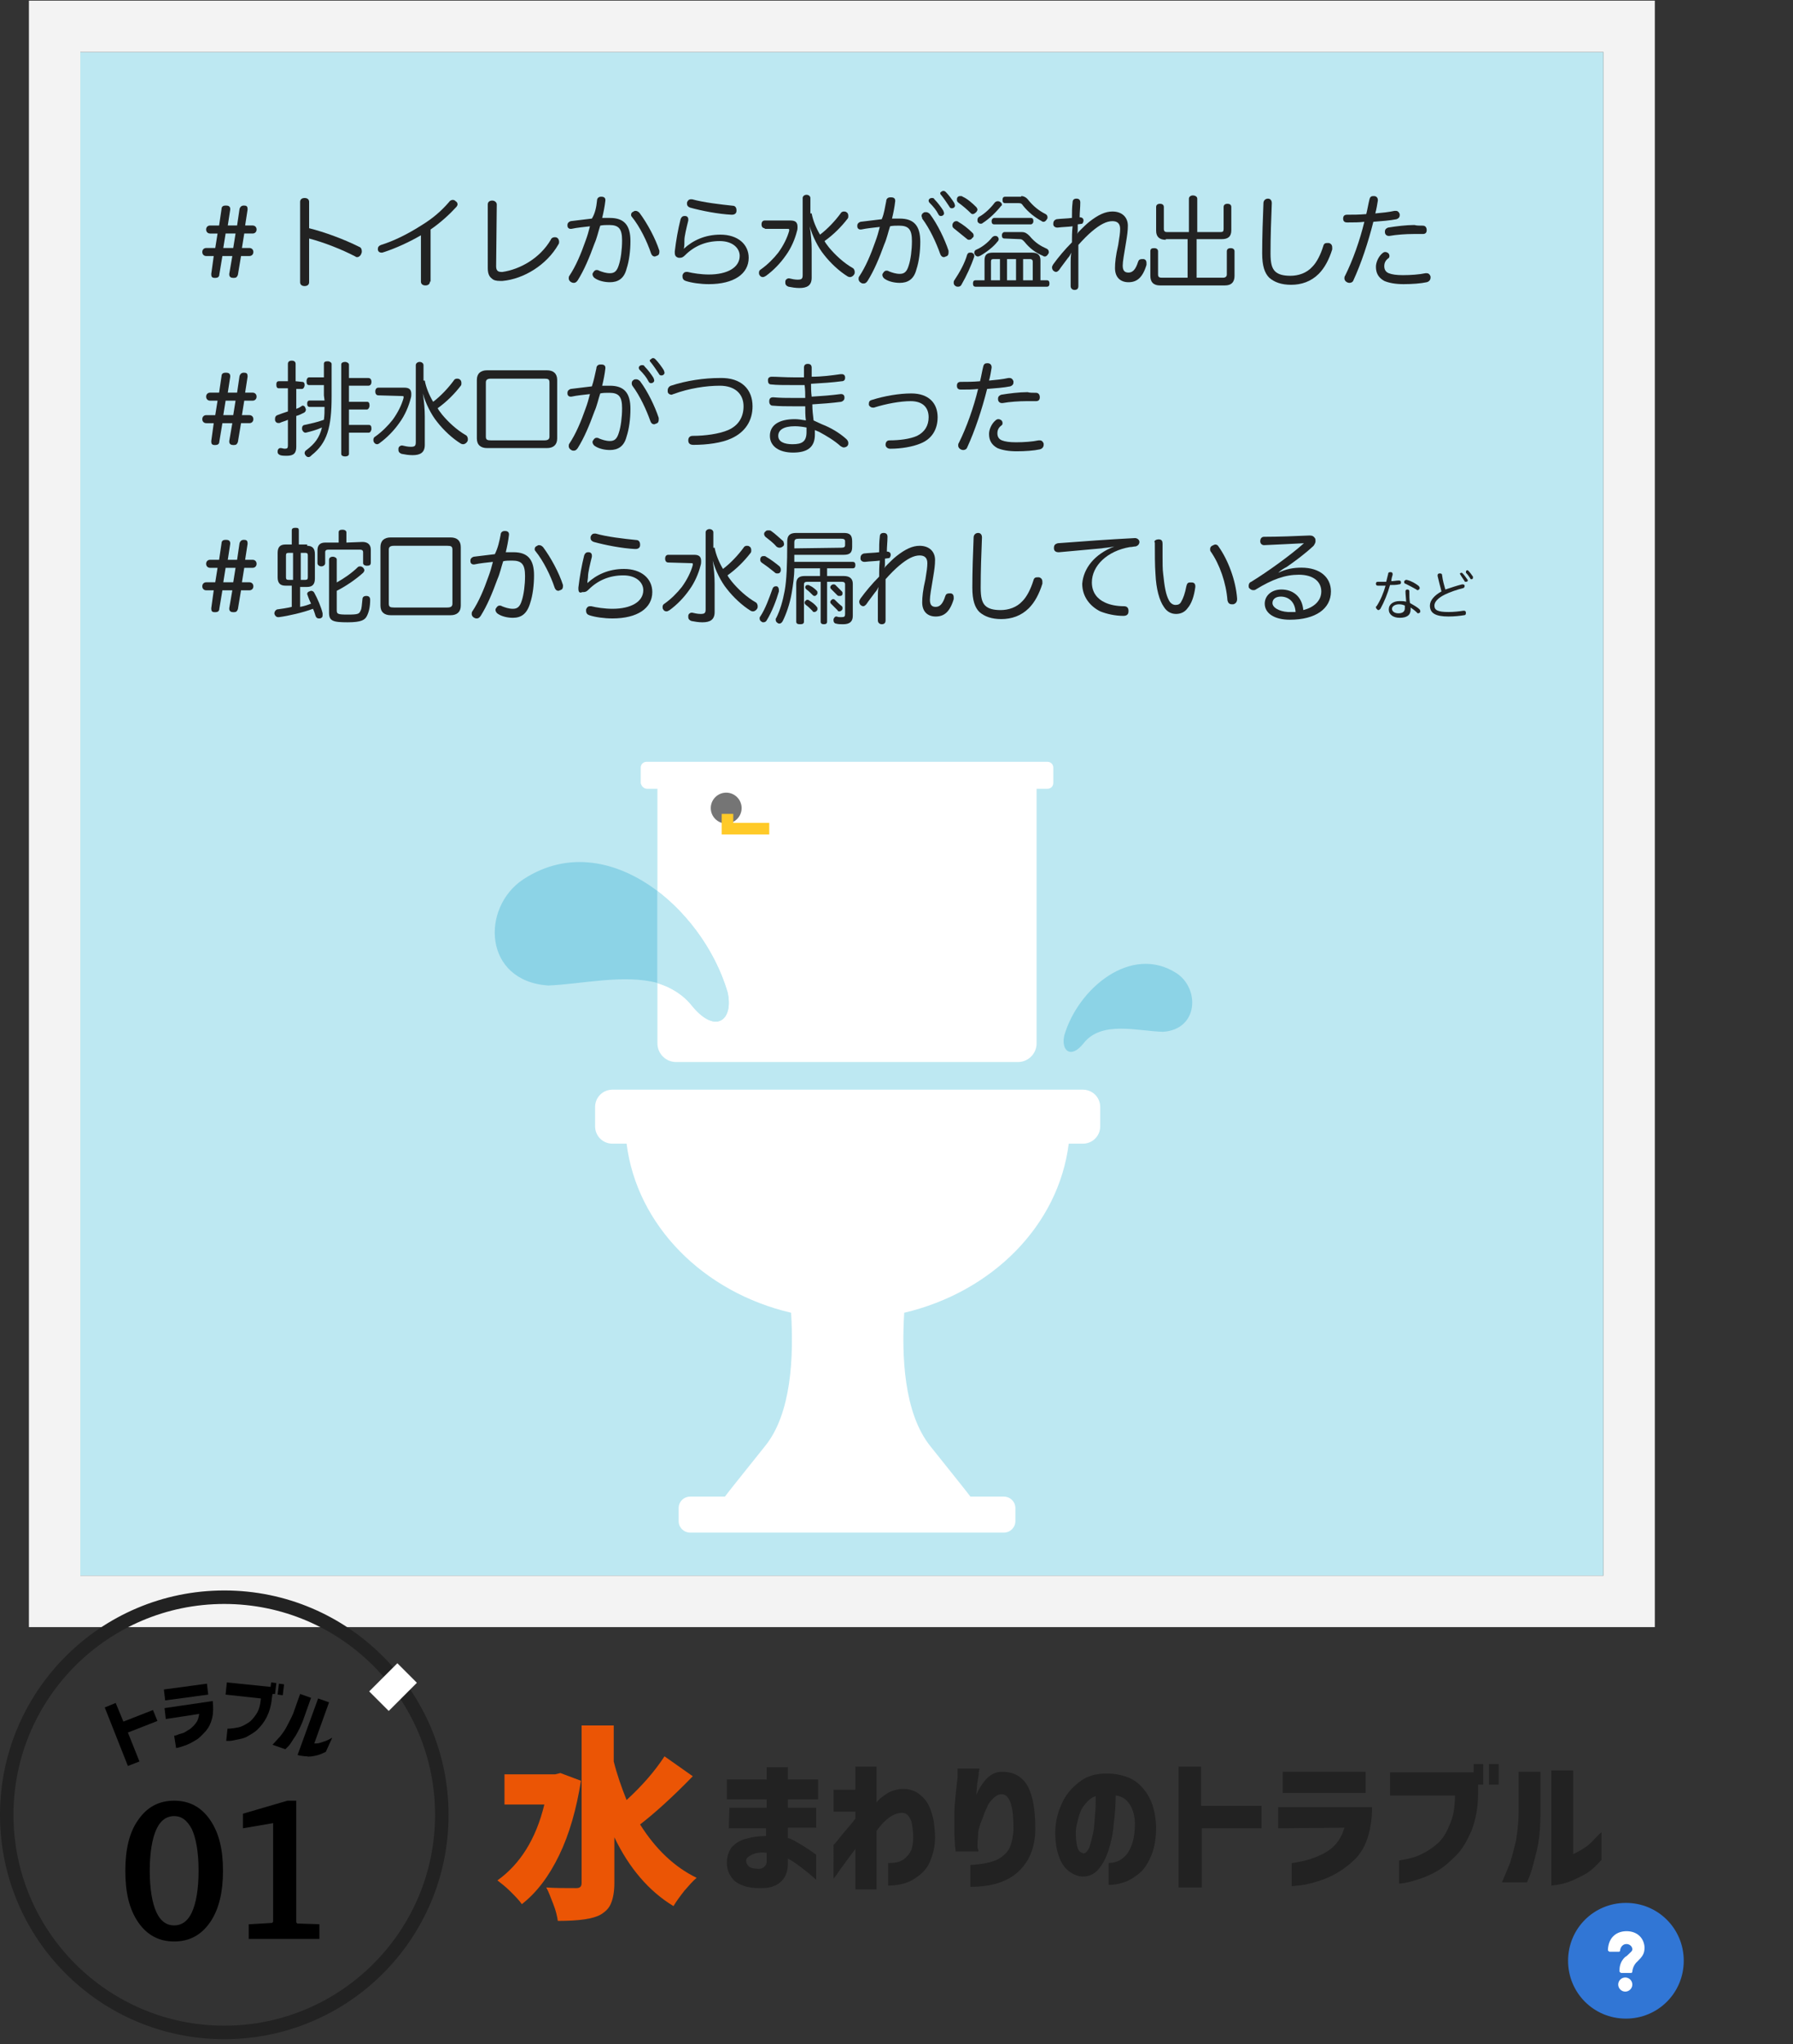 <?xml version="1.0" encoding="utf-8"?>
<!-- Generator: Adobe Illustrator 21.1.0, SVG Export Plug-In . SVG Version: 6.00 Build 0)  -->
<svg version="1.1" id="レイヤー_1" xmlns="http://www.w3.org/2000/svg" xmlns:xlink="http://www.w3.org/1999/xlink" x="0px"
	 y="0px" viewBox="0 0 279 318" style="enable-background:new 0 0 279 318;" xml:space="preserve">
<rect x="0" y="0" width="279" height="318" fill="#333333" stroke="none"/>
<style type="text/css">
	.st0{fill:#BDE8F2;}
	.st1{fill:#F3F3F3;}
	.st2{fill:#222222;}
	.st3{stroke:#000000;stroke-miterlimit:10;}
	.st4{fill:#FFFFFF;}
	.st5{fill:#EB5505;}
	.st6{fill:#222222;stroke:#222222;stroke-width:0.25;stroke-miterlimit:10;}
	.st7{fill:#757575;}
	.st8{fill:none;stroke:#FFCA28;stroke-width:1.8;stroke-miterlimit:10;}
	.st9{fill:#8CD3E6;}
	.st10{fill:#3176D5;}
	.st11{fill:none;}
</style>
<g>
	<rect x="12.5" y="8.1" class="st0" width="237" height="237"/>
	<path class="st1" d="M249.5,8.1v237h-237V8.1H249.5 M257.5,0.1H4.5v253h253V0.1L257.5,0.1z"/>
</g>
<g>
	<g>
		<path class="st2" d="M34.9,249.5c18.1,0,32.8,14.7,32.8,32.8c0,18.1-14.7,32.8-32.8,32.8S2.1,300.4,2.1,282.3
			C2.1,264.2,16.8,249.5,34.9,249.5 M34.9,247.4C15.6,247.4,0,263.1,0,282.3c0,19.3,15.6,34.9,34.9,34.9s34.9-15.6,34.9-34.9
			C69.8,263.1,54.2,247.4,34.9,247.4L34.9,247.4z"/>
	</g>
	<g>
		<path d="M19.9,274.7l-3.6-9.1l1.7-0.7l1.2,2.9l4.6-1.8l0.7,1.7l-4.6,1.8l1.8,4.5L19.9,274.7z"/>
		<path d="M25.7,264.5l-0.2-1.7l6.7-0.9l0.2,1.7L25.7,264.5z M25.8,267.4l-0.2-1.7l7.5-1.1c0.1,1,0.1,1.9-0.1,2.7
			c-0.2,0.8-0.5,1.4-1,2c-0.5,0.5-0.9,1-1.4,1.3s-1,0.6-1.5,0.8c-0.5,0.2-0.9,0.3-1.2,0.4c-0.3,0.1-0.5,0.1-0.5,0.1l-0.3-1.9
			c0,0,0.1,0,0.4-0.1c0.2-0.1,0.5-0.2,0.9-0.3s0.7-0.4,1.1-0.6c0.4-0.3,0.7-0.6,1-1s0.4-0.8,0.5-1.4L25.8,267.4z"/>
		<path d="M35.1,263.6l0.2-1.9l6.8,0.7l0.1-0.7l0.8,0.1l-0.2,1.7h-0.4l-0.1,0.7c-0.1,1.1-0.4,2.1-0.8,2.9c-0.4,0.8-0.9,1.4-1.4,1.9
			s-1.1,0.8-1.6,1.1s-1.1,0.4-1.6,0.5s-0.9,0.2-1.2,0.2s-0.5,0-0.5,0l0.2-1.9c0.6,0,1.2-0.1,1.7-0.2s1-0.4,1.5-0.7
			c0.5-0.3,0.9-0.8,1.3-1.4c0.4-0.6,0.6-1.4,0.7-2.4L35.1,263.6z M43.2,263.6l0.2-1.7l0.8,0.1l-0.2,1.7L43.2,263.6z"/>
		<path d="M42.4,271.4c0.4-0.4,0.8-0.9,1.2-1.3c0.3-0.4,0.7-0.9,1-1.5s0.7-1.3,1-2l1.1-3.1l1.7,0.6l-1.1,3.1
			c-0.4,1.2-0.9,2.1-1.3,2.8c-0.5,0.7-0.8,1.3-1.1,1.6s-0.5,0.5-0.5,0.5L42.4,271.4z M50.7,272.5c-0.6,0.3-1.1,0.5-1.6,0.6
			s-1,0.2-1.4,0.1c-0.4,0-0.8-0.1-1-0.1c-0.3-0.1-0.4-0.1-0.4-0.1l3.2-8.8l1.7,0.6l-2.3,6.4c0.3,0,0.6,0,0.9-0.1s0.6-0.2,0.9-0.3
			s0.6-0.3,1-0.5L50.7,272.5z"/>
	</g>
	<g>
		<path class="st3" d="M27.1,280.6c2.2,0,3.9,0.9,5.2,2.8s1.9,4.4,1.9,7.6s-0.6,5.8-1.9,7.7c-1.3,1.9-3,2.8-5.2,2.8
			s-3.9-0.9-5.2-2.8S20,294.3,20,291c0-3.2,0.6-5.8,1.9-7.6C23.2,281.5,24.9,280.6,27.1,280.6z M27.1,282c-1.4,0-2.5,0.8-3.2,2.3
			s-1.1,3.8-1.1,6.7c0,2.9,0.4,5.2,1.1,6.7s1.8,2.3,3.2,2.3c1.4,0,2.5-0.8,3.2-2.3s1.1-3.8,1.1-6.7c0-2.9-0.4-5.2-1.1-6.7
			C29.5,282.8,28.5,282,27.1,282z"/>
		<path class="st3" d="M44.8,280.6h0.8v18.6l0.4,0.5l3.2,0.1v1.3h-10v-1.3l3.4-0.2l0.4-0.5V283l-4.7,0.8v-1.3L44.8,280.6z"/>
	</g>
	<g>
		
			<rect x="58.1" y="260.3" transform="matrix(0.707 -0.707 0.707 0.707 -167.661 120.148)" class="st4" width="6.2" height="4.3"/>
	</g>
</g>
<g>
	<g>
		<path class="st5" d="M87.2,275.8l3.2,1.2c-0.7,4.4-1.8,8.3-3.4,11.6c-1.6,3.3-3.5,5.8-5.8,7.6c-0.4-0.6-1-1.2-1.8-2
			s-1.5-1.3-2-1.7c3.5-2.5,6-6.4,7.3-11.8h-6.2V276h7.9L87.2,275.8z M103.4,273.2l4.4,3.1c-3.2,3.3-6,5.8-8.2,7.5
			c2.4,3.8,5.3,6.6,8.8,8.3c-0.6,0.5-1.2,1.2-1.9,2c-0.7,0.9-1.3,1.7-1.7,2.4c-3.8-2.3-6.9-5.9-9.2-10.7v7.1c0,1.3-0.2,2.4-0.5,3.1
			c-0.3,0.8-0.8,1.3-1.6,1.8c-1.2,0.7-3.4,1-6.7,1c-0.1-0.7-0.3-1.6-0.7-2.6c-0.4-1-0.7-1.9-1.1-2.6c1.3,0.1,2.9,0.1,4.7,0.1
			c0.6,0,0.8-0.3,0.8-0.8v-24.5h5v5.6c0.5,2,1.2,4,2,6C100,277.7,101.9,275.5,103.4,273.2z"/>
		<path class="st2" d="M113.5,281.2h5.8v-1.3h-6.2v-3.1h6.2v-1.9h3.3v1.9h4.7v3.1h-4.7v1.3h4.4v3.1h-4.4v1.6c0.7,0.2,1.3,0.6,2,1
			s1.2,0.8,1.7,1.1c0.4,0.3,0.7,0.5,0.7,0.5v3.9c0,0-0.2-0.2-0.7-0.6c-0.4-0.4-1-0.8-1.6-1.3c-0.7-0.5-1.3-1-2.1-1.4v0.7
			c0,1.2-0.3,2-0.8,2.6s-1.1,0.9-1.7,1.1c-0.7,0.2-1.3,0.2-2,0.2c-0.9,0-1.7-0.1-2.5-0.4s-1.4-0.7-1.8-1.3s-0.7-1.3-0.7-2.2
			c0-1,0.3-1.9,0.8-2.5c0.6-0.6,1.3-1.1,2.3-1.3c1-0.3,2-0.4,3-0.4v-1.2h-5.8L113.5,281.2L113.5,281.2z M118.1,290.7
			c0.3,0,0.6-0.1,0.8-0.3c0.2-0.2,0.4-0.4,0.4-0.8v-1.4c-0.9-0.1-1.7,0-2.3,0.3c-0.6,0.3-0.9,0.6-0.9,0.9s0.1,0.6,0.4,0.9
			S117.4,290.7,118.1,290.7z"/>
		<path class="st2" d="M133.1,293.7v-6.1c-0.6,0.8-1.2,1.6-1.7,2.3s-0.9,1.2-1.2,1.7c-0.3,0.4-0.5,0.6-0.5,0.6V287
			c0,0,0.4-0.4,1-1.2c0.6-0.8,1.5-1.7,2.4-2.9v-1.1h-3.4v-3.4h3.4v-3.6h3.3v5.6c0.4-0.6,1-1,1.6-1.4s1.3-0.6,2-0.7
			c1.1-0.1,2,0.1,2.8,0.6c0.7,0.5,1.3,1.1,1.7,1.9s0.6,1.6,0.8,2.5c0.1,0.9,0.2,1.7,0.2,2.5c0,1.4-0.3,2.6-0.8,3.8s-1.4,2-2.5,2.7
			s-2.5,1-4,1v-3.5c0.9,0,1.7-0.1,2.3-0.5s1-0.9,1.3-1.5c0.2-0.6,0.3-1.3,0.3-2c0-0.8-0.1-1.5-0.2-2.1c-0.1-0.6-0.4-1.1-0.7-1.4
			s-0.9-0.4-1.6-0.2c-0.4,0.1-1,0.4-1.6,0.9s-1.1,1.1-1.6,1.8v9.1h-3.3V293.7z"/>
		<path class="st2" d="M149,275.1h3.4c0,0,0,0.2-0.1,0.6c0,0.4-0.1,0.9-0.2,1.5c-0.1,0.6-0.1,1.3-0.2,2c0.5-1.1,1.1-2,1.7-2.6
			c0.6-0.6,1.4-1,2.3-1c1.8,0,3.1,0.7,4,2.2c0.8,1.5,1.2,3.7,1.2,6.6s-0.9,5.1-2.6,6.7c-1.7,1.6-4.2,2.4-7.5,2.4v-3.4
			c1.9-0.1,3.3-0.4,4.3-0.9c0.9-0.5,1.6-1.2,1.9-2s0.5-1.8,0.5-2.8c0-1.6-0.1-2.8-0.4-3.8c-0.3-1-0.8-1.5-1.4-1.5
			c-0.5,0-0.9,0.2-1.3,0.6c-0.4,0.4-0.8,0.8-1,1.4c-0.3,0.6-0.5,1.1-0.7,1.7c-0.2,0.5-0.4,1-0.5,1.4c-0.1,0.3-0.2,0.6-0.2,1.1
			s-0.1,1-0.1,1.7c0,0.3,0,0.5,0.1,0.7s0,0.3,0,0.3h-3.5c0,0,0-0.3-0.1-0.9c0-0.6-0.1-1.3-0.1-2.2c0-0.9,0-1.8,0-2.8
			c0-0.9,0.1-1.9,0.2-2.9s0.2-1.9,0.3-2.7C149,275.5,149,275.2,149,275.1z"/>
		<path class="st2" d="M176.6,283.7c0-1.2-0.3-2.2-0.8-3s-1.2-1.3-2.2-1.4c0,1.5-0.1,2.9-0.3,4.4c-0.1,1.5-0.4,2.8-0.8,4.1
			c-0.4,1.2-0.9,2.2-1.6,3c-0.6,0.7-1.4,1.1-2.4,1.1c-0.7,0-1.4-0.3-2-0.7s-1.2-1.1-1.6-2.1s-0.7-2.3-0.7-4s0.4-3.2,1-4.5
			c0.6-1.4,1.5-2.4,2.6-3.3s2.3-1.3,3.7-1.4c1.5-0.1,2.8,0.1,4.1,0.6c1.2,0.5,2.2,1.4,3,2.7c0.8,1.3,1.2,2.9,1.3,4.9
			c0,1.7-0.2,3.1-0.7,4.4c-0.5,1.2-1.1,2.2-1.8,2.8s-1.6,1.2-2.5,1.5s-1.7,0.4-2.4,0.4v-3.4c1.3,0,2.3-0.6,3-1.6
			C176.2,287.1,176.6,285.7,176.6,283.7z M168.6,288.3c0.3,0,0.6-0.3,0.9-0.9c0.2-0.6,0.4-1.4,0.6-2.3s0.2-1.9,0.3-2.9
			s0.1-1.9,0.1-2.8c-0.7,0.2-1.2,0.7-1.7,1.3s-0.8,1.3-1,2.1c-0.2,0.8-0.4,1.5-0.4,2.2c0,1.1,0.1,1.9,0.3,2.5
			C167.9,288,168.2,288.2,168.6,288.3z"/>
		<path class="st2" d="M183.4,293.6v-18.8h3.5v6.1h9.4v3.5H187v9.2L183.4,293.6L183.4,293.6z"/>
		<path class="st2" d="M198.9,284.4v-3.3h14.6c0,2-0.3,3.7-0.8,5.1s-1.3,2.6-2.4,3.5c-1,0.9-2.1,1.6-3.1,2.1s-2,0.8-3,1.1
			c-0.9,0.2-1.7,0.4-2.3,0.4c-0.6,0.1-0.9,0.1-0.9,0.1v-3.6c0,0,0.3,0,0.7-0.1c0.5-0.1,1.1-0.2,1.8-0.4c0.7-0.2,1.5-0.5,2.3-0.9
			s1.5-0.9,2.1-1.6s1-1.5,1.3-2.5L198.9,284.4L198.9,284.4z M199.6,278.9v-3.3h12.9v3.3H199.6z"/>
		<path class="st2" d="M216.3,279.3v-3.6h13v-1.3h1.5v3.2H230v1.4c0,2.2-0.4,4.1-1,5.7c-0.7,1.6-1.4,2.9-2.4,3.9s-1.9,1.8-2.9,2.4
			s-2,1-2.9,1.3s-1.7,0.5-2.2,0.6c-0.6,0.1-0.9,0.1-0.9,0.1v-3.6c1.2-0.2,2.2-0.4,3.1-0.8s1.8-0.9,2.6-1.6c0.9-0.7,1.6-1.7,2.1-3
			c0.6-1.2,0.9-2.8,0.9-4.7H216.3z M231.7,277.6v-3.2h1.5v3.2H231.7z"/>
		<path class="st2" d="M233.7,292.8c0.5-1.1,0.9-2.1,1.3-3.1c0.3-1,0.6-2.1,0.9-3.4c0.2-1.3,0.4-2.7,0.4-4.3v-6.4h3.4v6.4
			c0,2.4-0.2,4.4-0.6,6s-0.7,2.8-1,3.6c-0.3,0.8-0.5,1.2-0.5,1.2L233.7,292.8L233.7,292.8z M249.2,289.3c-0.8,0.9-1.6,1.7-2.5,2.2
			s-1.7,0.9-2.5,1.2c-0.8,0.3-1.4,0.4-2,0.5s-0.8,0.1-0.8,0.1v-17.9h3.4v13c0.5-0.2,1-0.5,1.5-0.8s1-0.7,1.4-1.1s0.9-1,1.5-1.5
			L249.2,289.3L249.2,289.3z"/>
	</g>
</g>
<g>
	<path class="st2" d="M214.8,94.7c-0.1,0.1-0.2,0.2-0.3,0.2s-0.1,0-0.2-0.1c-0.1-0.1-0.2-0.2-0.2-0.3c0-0.1,0-0.2,0.1-0.2
		c0.6-0.9,1.1-2.1,1.4-3.2c-0.3,0-0.6,0-0.9,0c-0.1,0-0.2,0-0.3,0c-0.2,0-0.3-0.1-0.3-0.3c0-0.2,0.1-0.3,0.3-0.3c0.1,0,0.2,0,0.3,0
		c0.3,0,0.7,0,1,0c0.1-0.4,0.2-0.8,0.3-1.2c0-0.2,0.1-0.3,0.3-0.3c0,0,0,0,0.1,0c0.2,0,0.3,0.1,0.3,0.3v0.1c-0.1,0.3-0.2,0.7-0.2,1
		c0.4,0,0.8-0.1,1.1-0.1c0,0,0,0,0.1,0c0.2,0,0.3,0.1,0.3,0.3l0,0c0,0.2-0.1,0.3-0.3,0.3c-0.4,0.1-0.9,0.1-1.4,0.1
		C215.9,92.4,215.4,93.6,214.8,94.7z M220.9,94.8c0.1,0.1,0.1,0.2,0.1,0.3c0,0.1,0,0.2-0.1,0.2c-0.1,0.1-0.2,0.1-0.2,0.1
		s-0.2,0-0.2-0.1c-0.3-0.3-0.7-0.6-1-0.8c0,0.1,0,0.2,0,0.3c0,0.9-0.6,1.3-1.7,1.3c-1,0-1.7-0.5-1.7-1.3s0.7-1.3,1.7-1.3
		c0.3,0,0.7,0,1,0.1c0-0.4-0.1-1.1-0.1-1.6c0-0.2,0.1-0.3,0.3-0.3s0.3,0.1,0.3,0.3c0,0.7,0,1.2,0.1,1.8
		C219.9,94.1,220.5,94.4,220.9,94.8z M217.7,94c-0.6,0-1.1,0.3-1.1,0.7c0,0.4,0.4,0.7,1,0.7c0.7,0,1-0.3,1-0.8c0-0.1,0-0.2,0-0.4
		C218.4,94.1,218.1,94,217.7,94z M220.7,91.1c0.1,0.1,0.2,0.2,0.2,0.3c0,0.1,0,0.1,0,0.2c-0.1,0.1-0.2,0.2-0.3,0.2s-0.1,0-0.2-0.1
		c-0.5-0.3-1.1-0.6-1.7-0.9c-0.1,0-0.2-0.1-0.2-0.2s0-0.1,0-0.2c0.1-0.1,0.2-0.2,0.3-0.2h0.1C219.7,90.4,220.3,90.8,220.7,91.1z"/>
	<path class="st2" d="M227.5,90.9h0.1c0.2,0,0.3,0.1,0.3,0.2v0.1c0,0.1-0.1,0.3-0.3,0.3c-0.8,0.2-2,0.6-2.8,1
		c-1,0.5-1.6,1.1-1.6,1.7c0,0.7,0.5,1,2.2,1c0.8,0,1.7-0.1,2.3-0.2h0.1c0.2,0,0.3,0.1,0.3,0.3v0.1c0,0.2-0.1,0.3-0.3,0.3
		c-0.6,0.1-1.5,0.2-2.4,0.2c-2,0-2.9-0.5-2.9-1.7c0-0.8,0.7-1.6,1.8-2.2c-0.2-0.7-0.4-1.6-0.6-2.4c0,0,0,0,0-0.1
		c0-0.2,0.1-0.3,0.3-0.3h0.1c0.2,0,0.3,0.1,0.3,0.3c0.1,0.8,0.3,1.5,0.5,2.2C225.8,91.4,226.7,91.1,227.5,90.9z M227.4,89.1
		c0.1,0,0.1,0,0.2,0.1c0.2,0.2,0.5,0.6,0.7,0.9c0,0,0.1,0.1,0.1,0.2s-0.1,0.2-0.3,0.2c-0.1,0-0.2,0-0.2-0.1
		c-0.2-0.3-0.4-0.6-0.6-0.9c0-0.1-0.1-0.1-0.1-0.2C227.1,89.3,227.2,89.1,227.4,89.1z M228.3,88.7c0.1,0,0.1,0,0.2,0.1
		c0.2,0.2,0.5,0.6,0.7,0.9c0,0,0,0.1,0,0.2s-0.1,0.2-0.2,0.2c-0.1,0-0.2,0-0.2-0.1c-0.2-0.3-0.4-0.6-0.6-0.8
		c-0.1-0.1-0.1-0.1-0.1-0.2C228.1,88.8,228.2,88.7,228.3,88.7z"/>
</g>
<g>
	<path class="st6" d="M34.6,32.5c0-0.3,0.2-0.4,0.5-0.4h0.1c0.3,0,0.5,0.1,0.5,0.4v0.1l-0.4,2.6H37l0.4-2.7c0.1-0.3,0.3-0.4,0.5-0.4
		H38c0.3,0,0.4,0.1,0.4,0.4v0.1L38,35.2h1.3c0.3,0,0.5,0.2,0.5,0.5s-0.2,0.5-0.5,0.5h-1.4l-0.4,2.5h1.3c0.3,0,0.5,0.2,0.5,0.5
		s-0.2,0.5-0.5,0.5h-1.4l-0.5,3c-0.1,0.3-0.2,0.4-0.5,0.4h-0.1c-0.3,0-0.5-0.1-0.5-0.4v-0.1l0.5-2.9h-1.8l-0.5,3
		c0,0.3-0.2,0.4-0.5,0.4h-0.1c-0.3,0-0.4-0.1-0.4-0.4v-0.1l0.4-2.9h-1.3c-0.3,0-0.5-0.2-0.5-0.5s0.2-0.5,0.5-0.5h1.5l0.4-2.5h-1.3
		c-0.3,0-0.5-0.2-0.5-0.5s0.2-0.5,0.5-0.5h1.5L34.6,32.5z M36.4,38.7l0.4-2.5H35l-0.4,2.5H36.4z"/>
	<path class="st2" d="M48.1,43.9c0,0.4-0.3,0.6-0.7,0.6s-0.7-0.2-0.7-0.6V31.4c0-0.4,0.3-0.6,0.7-0.6s0.7,0.2,0.7,0.6v4.1
		c2.4,0.6,5.4,1.7,7.8,2.9c0.3,0.1,0.4,0.4,0.4,0.7c0,0.1,0,0.2-0.1,0.4c-0.1,0.3-0.4,0.5-0.6,0.5c-0.1,0-0.2,0-0.3-0.1
		c-2.1-1.1-4.9-2.2-7.2-2.8C48.1,37.1,48.1,43.9,48.1,43.9z"/>
	<path class="st2" d="M66.9,43.8c0,0.4-0.3,0.6-0.7,0.6c-0.4,0-0.7-0.2-0.7-0.6v-7.2c-1.9,1.1-3.9,2-5.7,2.6c-0.1,0-0.2,0.1-0.4,0.1
		c-0.3,0-0.5-0.1-0.6-0.4c0-0.1,0-0.2,0-0.2c0-0.3,0.2-0.5,0.5-0.6c1.9-0.6,4-1.6,6.2-3c1.8-1.1,3.1-2.2,4.4-3.7
		c0.1-0.2,0.4-0.3,0.5-0.3c0.2,0,0.3,0,0.5,0.2c0.2,0.1,0.3,0.3,0.3,0.5c0,0.1-0.1,0.3-0.2,0.4c-1,1.1-2.4,2.4-4,3.5v8.1
		C67,43.8,66.9,43.8,66.9,43.8z"/>
	<path class="st2" d="M75.9,31.8c0-0.4,0.3-0.6,0.7-0.6c0.4,0,0.7,0.3,0.7,0.6l-0.1,9.6c0,0.6,0.2,0.9,0.8,0.9c0.1,0,0.1,0,0.2,0
		c2.7-0.4,5.8-2.1,7.5-5c0.1-0.3,0.4-0.4,0.6-0.4c0.1,0,0.3,0,0.4,0.1c0.2,0.1,0.3,0.4,0.3,0.6c0,0.1,0,0.3-0.1,0.4
		c-1.8,3.2-5.4,5.4-8.7,5.7c-0.1,0-0.3,0-0.4,0c-0.6,0-1-0.1-1.3-0.4c-0.4-0.3-0.6-0.8-0.6-1.6V31.8z"/>
	<path class="st2" d="M92.9,31.2c0-0.4,0.3-0.6,0.6-0.6h0.1c0.4,0,0.6,0.2,0.6,0.5v0.1c-0.1,0.9-0.3,1.9-0.5,2.7c0.5,0,0.8,0,1.2,0
		c2.2,0,3.2,1.1,3.2,3.6c0,1.5-0.2,3.1-0.6,4.3c-0.4,1.6-1.4,2.1-2.6,2.1c-0.8,0-1.7-0.2-2.3-0.6c-0.2-0.1-0.4-0.4-0.4-0.6
		c0-0.1,0-0.2,0.1-0.3c0.1-0.2,0.3-0.4,0.5-0.4c0.1,0,0.3,0,0.4,0.1c0.5,0.2,1.1,0.4,1.7,0.4c0.7,0,1.1-0.3,1.4-1.3
		c0.3-0.9,0.5-2.4,0.5-3.8c0-1.8-0.5-2.4-2-2.4c-0.5,0-1,0-1.4,0.1c-0.3,0.9-0.5,1.9-0.9,2.8c-0.8,2.2-1.6,4.1-2.6,5.7
		c-0.2,0.3-0.4,0.4-0.6,0.4c-0.1,0-0.2,0-0.4-0.1c-0.2-0.1-0.4-0.3-0.4-0.6c0-0.1,0-0.3,0.1-0.4c1-1.5,1.8-3.4,2.5-5.4
		c0.3-0.8,0.5-1.5,0.7-2.3c-0.8,0.1-2,0.2-2.9,0.4h-0.1c-0.3,0-0.5-0.2-0.5-0.5V35c0-0.3,0.2-0.5,0.5-0.6c1-0.1,2.3-0.3,3.3-0.4
		C92.6,33.2,92.8,32.2,92.9,31.2z M102.6,39.2c0,0.3-0.1,0.5-0.4,0.6c-0.1,0-0.2,0.1-0.3,0.1c-0.3,0-0.5-0.2-0.6-0.5
		c-0.6-1.8-1.7-4.1-3-5.7c-0.1-0.1-0.1-0.2-0.1-0.3c0-0.2,0.1-0.4,0.4-0.5c0.1-0.1,0.2-0.1,0.3-0.1c0.2,0,0.4,0.1,0.6,0.3
		c1.2,1.6,2.5,4,3.1,5.9C102.6,39,102.6,39.1,102.6,39.2z"/>
	<path class="st2" d="M106.4,38.7c1.4-1.3,3.3-2.2,5.7-2.2c2.7,0,4.4,1.5,4.4,3.6c0,2.5-2.3,4.1-6.2,4.1c-1.3,0-2.7-0.2-3.6-0.5
		c-0.3-0.1-0.5-0.3-0.5-0.7c0-0.1,0-0.1,0-0.2c0.1-0.3,0.3-0.5,0.6-0.5c0.1,0,0.1,0,0.2,0c0.8,0.2,2.1,0.4,3.3,0.4
		c2.9,0,4.8-1.1,4.8-2.9c0-1.2-1.1-2.3-3.1-2.3c-2.2,0-4,0.8-5.4,2.2c-0.3,0.3-0.5,0.4-0.8,0.4c-0.1,0-0.2,0-0.2,0
		c-0.4-0.1-0.6-0.3-0.6-0.8c0,0,0-0.1,0-0.2c0.2-1.7,0.5-3.4,0.9-5c0.1-0.3,0.3-0.5,0.6-0.5h0.1c0.3,0,0.5,0.2,0.5,0.5
		c0,0.1,0,0.1,0,0.2c-0.3,1.2-0.6,2.5-0.6,3C106.5,38,106.5,38.3,106.4,38.7L106.4,38.7z M114,32c0.4,0,0.6,0.3,0.6,0.7
		c0,0,0,0,0,0.1c0,0.4-0.3,0.6-0.7,0.6c0,0,0,0-0.1,0c-2-0.1-4.6-0.6-6.4-1.1c-0.3-0.1-0.5-0.3-0.5-0.6c0-0.1,0-0.1,0-0.2
		c0.1-0.3,0.3-0.5,0.6-0.5c0.1,0,0.1,0,0.2,0C109.5,31.5,112.1,31.8,114,32z"/>
	<path class="st2" d="M119,35.5c-0.3,0-0.5-0.2-0.5-0.6s0.2-0.6,0.5-0.6h4c0.8,0,1.1,0.3,1.1,1c0,0.2,0,0.4-0.1,0.7
		c-0.3,1.2-0.9,2.6-1.7,3.7c-0.9,1.3-2,2.4-3.1,3.2c-0.2,0.1-0.3,0.2-0.5,0.2s-0.4-0.1-0.5-0.3c-0.1-0.1-0.1-0.3-0.1-0.4
		c0-0.2,0.1-0.4,0.3-0.5c1-0.7,2-1.7,2.7-2.6c0.8-1.1,1.4-2.3,1.7-3.4c0-0.1,0-0.2,0-0.2c0-0.1-0.1-0.1-0.3-0.1H119V35.5z
		 M126.3,33.2c0.2,1.1,0.7,2.3,1.3,3.3c1.2-0.9,2.4-2.2,3.2-3.3c0.1-0.2,0.3-0.3,0.5-0.3c0.1,0,0.3,0,0.4,0.1
		c0.2,0.1,0.3,0.3,0.3,0.6c0,0.1,0,0.3-0.1,0.4c-1,1.3-2.2,2.5-3.6,3.5c0.2,0.4,0.5,0.7,0.7,1c1,1.2,2.3,2.4,3.7,3.2
		c0.2,0.1,0.3,0.4,0.3,0.6c0,0.1,0,0.3-0.1,0.4c-0.1,0.2-0.4,0.4-0.6,0.4c-0.1,0-0.2,0-0.4-0.1c-1.3-0.8-2.7-2.1-3.7-3.4
		c-0.9-1.1-1.8-2.9-2.2-4.4c0.2,1.3,0.3,2.5,0.3,3.6v4.4c0,1.2-0.7,1.6-1.9,1.6c-0.6,0-1.2-0.1-1.7-0.2c-0.3-0.1-0.5-0.3-0.5-0.6
		c0-0.1,0-0.1,0-0.2c0-0.3,0.3-0.5,0.5-0.5h0.1c0.4,0.1,0.9,0.2,1.3,0.2c0.6,0,0.8-0.1,0.8-0.7v-12c0-0.3,0.3-0.5,0.6-0.5
		s0.6,0.2,0.6,0.5v2.4H126.3z"/>
	<path class="st2" d="M137.9,31.3c0-0.4,0.3-0.6,0.6-0.6c0,0,0.1,0,0.2,0c0.4,0,0.6,0.2,0.6,0.5v0.1c-0.1,0.9-0.3,1.9-0.5,2.7
		c0.5,0,0.8,0,1.2,0c2.2,0,3.2,1.1,3.2,3.6c0,1.5-0.2,3.1-0.6,4.3c-0.4,1.6-1.4,2.1-2.6,2.1c-0.8,0-1.7-0.2-2.3-0.6
		c-0.2-0.1-0.4-0.4-0.4-0.6c0-0.1,0-0.2,0.1-0.3c0.1-0.2,0.3-0.4,0.5-0.4c0.1,0,0.3,0,0.4,0.1c0.5,0.2,1.1,0.4,1.7,0.4
		c0.7,0,1.1-0.3,1.4-1.3c0.3-0.9,0.5-2.4,0.5-3.8c0-1.8-0.5-2.4-2-2.4c-0.5,0-1,0-1.4,0.1c-0.3,0.9-0.5,1.9-0.9,2.8
		c-0.8,2.2-1.6,4.1-2.6,5.7c-0.2,0.3-0.4,0.4-0.6,0.4c-0.1,0-0.3,0-0.4-0.1c-0.2-0.1-0.4-0.3-0.4-0.6c0-0.1,0-0.3,0.1-0.4
		c1-1.5,1.8-3.4,2.5-5.4c0.3-0.8,0.5-1.5,0.7-2.3c-0.8,0.1-2,0.2-2.9,0.4h-0.1c-0.3,0-0.5-0.2-0.5-0.5v-0.1c0-0.3,0.2-0.5,0.5-0.6
		c1-0.1,2.3-0.3,3.3-0.4C137.6,33.2,137.7,32.2,137.9,31.3z M143.4,33.6c0-0.2,0.1-0.4,0.3-0.5c0.1-0.1,0.2-0.1,0.4-0.1
		s0.4,0.1,0.6,0.3c1.2,1.6,2.3,3.9,2.9,5.7c0,0.1,0,0.2,0,0.3c0,0.3-0.1,0.5-0.4,0.6c-0.1,0-0.2,0.1-0.3,0.1c-0.3,0-0.5-0.2-0.6-0.5
		c-0.6-1.7-1.6-3.9-2.8-5.5C143.5,33.8,143.4,33.7,143.4,33.6z M145,30.8c0.2,0,0.3,0,0.4,0.2c0.5,0.5,1.1,1.3,1.4,1.8
		c0,0.1,0.1,0.2,0.1,0.4s-0.2,0.4-0.5,0.4c-0.2,0-0.3-0.1-0.4-0.3c-0.3-0.6-0.8-1.2-1.3-1.7c-0.1-0.1-0.2-0.2-0.2-0.4
		C144.5,31,144.7,30.8,145,30.8z M146.8,29.7c0.2,0,0.3,0.1,0.4,0.2c0.4,0.4,1,1.2,1.3,1.7c0,0.1,0.1,0.2,0.1,0.4s-0.2,0.4-0.5,0.4
		c-0.2,0-0.3-0.1-0.4-0.3c-0.4-0.6-0.8-1.2-1.2-1.7c-0.1-0.1-0.2-0.2-0.2-0.4C146.3,30,146.5,29.7,146.8,29.7z"/>
	<path class="st2" d="M151.3,36.2c0.1,0.1,0.2,0.2,0.2,0.4s0,0.3-0.2,0.4c-0.1,0.2-0.3,0.3-0.5,0.3c-0.1,0-0.2,0-0.3-0.1
		c-0.6-0.5-1.5-1.2-2.1-1.7c-0.1-0.1-0.2-0.2-0.2-0.4c0-0.1,0-0.3,0.1-0.4c0.1-0.2,0.3-0.3,0.5-0.3c0.1,0,0.2,0,0.3,0.1
		C149.8,34.9,150.6,35.5,151.3,36.2z M150.9,39.3c0.1,0,0.2,0,0.3,0c0.3,0.1,0.4,0.3,0.4,0.5v0.1c-0.5,1.5-1.2,3-2,4.4
		c-0.1,0.2-0.3,0.3-0.5,0.3c-0.1,0-0.3,0-0.4-0.1c-0.2-0.1-0.3-0.3-0.3-0.5c0-0.1,0-0.3,0.1-0.4c0.8-1.2,1.6-2.6,2-4
		C150.6,39.4,150.7,39.3,150.9,39.3z M151.9,32.2c0.1,0.1,0.2,0.3,0.2,0.4c0,0.1-0.1,0.3-0.2,0.4c-0.2,0.2-0.4,0.3-0.5,0.3
		s-0.2,0-0.3-0.1c-0.6-0.6-1.3-1.2-2-1.7c-0.1-0.1-0.2-0.2-0.2-0.4s0-0.3,0.1-0.4c0.1-0.2,0.3-0.2,0.5-0.2c0.1,0,0.2,0,0.3,0.1
		C150.5,30.9,151.3,31.6,151.9,32.2z M162.9,43.6c0.3,0,0.4,0.2,0.4,0.5s-0.1,0.5-0.4,0.5h-11.1c-0.3,0-0.4-0.2-0.4-0.5
		s0.1-0.5,0.4-0.5h1.4v-3.1c0-0.9,0.4-1.2,1.3-1.2h6.1c0.9,0,1.3,0.4,1.3,1.2v3.1H162.9z M152.5,39.8c-0.1,0-0.2,0.1-0.3,0.1
		c-0.2,0-0.4-0.1-0.5-0.3c-0.1-0.1-0.1-0.2-0.1-0.3c0-0.2,0.1-0.4,0.4-0.5c0.7-0.3,1.7-1,2.4-1.9c0.1-0.1,0.3-0.2,0.4-0.2
		c0.1,0,0.3,0,0.4,0.1s0.2,0.2,0.2,0.4s-0.1,0.3-0.2,0.4C154.6,38.4,153.4,39.3,152.5,39.8z M152.9,34.7c-0.1,0.1-0.2,0.1-0.3,0.1
		c-0.2,0-0.3-0.1-0.4-0.2c-0.1-0.1-0.1-0.2-0.1-0.4s0.1-0.4,0.3-0.5c0.9-0.5,1.8-1.4,2.4-2.2c0.1-0.1,0.3-0.2,0.4-0.2
		c0.1,0,0.3,0,0.4,0.1c0.2,0.1,0.3,0.3,0.3,0.4s0,0.2-0.1,0.2C155.1,32.9,154,34,152.9,34.7z M154.6,40.3c-0.3,0-0.4,0.1-0.4,0.4
		v2.9h1.4v-3.3C155.6,40.3,154.6,40.3,154.6,40.3z M154.7,34.9c-0.3,0-0.4-0.2-0.4-0.5s0.2-0.5,0.4-0.5h5.7c0.3,0,0.4,0.2,0.4,0.5
		s-0.2,0.5-0.4,0.5H154.7z M156.3,37.1c-0.3,0-0.4-0.2-0.4-0.5s0.2-0.5,0.4-0.5h2.7c0.5,0,0.8,0.2,1.2,0.6c0.9,1.1,1.8,1.6,2.7,2
		c0.2,0.1,0.3,0.3,0.3,0.5c0,0.1,0,0.2-0.1,0.3c-0.1,0.2-0.3,0.4-0.5,0.4c-0.1,0-0.2,0-0.3-0.1c-1.2-0.5-2.1-1.2-2.9-2.2
		c-0.3-0.3-0.4-0.4-0.7-0.4L156.3,37.1L156.3,37.1z M158.9,30.5c0.4,0,0.8,0.2,1.1,0.6c0.8,1,1.7,1.7,2.7,2.2
		c0.2,0.1,0.3,0.3,0.3,0.5c0,0.1,0,0.2-0.1,0.3c-0.1,0.2-0.3,0.4-0.5,0.4c-0.1,0-0.2,0-0.3-0.1c-1.1-0.6-2.1-1.4-2.9-2.4
		c-0.2-0.3-0.3-0.4-0.7-0.4h-2.1c-0.3,0-0.4-0.2-0.4-0.5s0.1-0.5,0.4-0.5h2.5V30.5z M158.1,40.3h-1.4v3.3h1.4V40.3z M160.7,40.7
		c0-0.3-0.2-0.4-0.4-0.4h-1.1v3.3h1.5V40.7z"/>
	<path class="st2" d="M167.7,34.9c0,0.3,0,0.6,0,0.8c0,0.3,0,0.4-0.1,0.7c0.1-0.2,0.3-0.4,0.5-0.6c0.4-0.4,0.9-0.9,1.4-1.3
		c1.4-1.1,2.5-1.6,3.6-1.6c1.5,0,2.4,0.9,2.4,2.2c0,0.8-0.1,1.5-0.3,2.7c-0.3,1.8-0.5,2.9-0.5,3.5c0,0.8,0.3,1.1,0.9,1.1
		c0.6,0,1.1-0.4,1.5-1.7c0.1-0.3,0.3-0.4,0.6-0.4c0.1,0,0.2,0,0.3,0c0.3,0.1,0.4,0.3,0.4,0.6c0,0.1,0,0.2,0,0.3
		c-0.6,2-1.5,2.7-2.8,2.7c-1.2,0-2.1-0.7-2.1-2.2c0-0.8,0.1-1.9,0.5-3.6c0.2-1.2,0.3-1.9,0.3-2.5c0-0.8-0.4-1.2-1.2-1.2
		c-0.9,0-1.9,0.5-3.2,1.6c-0.6,0.5-1.4,1.3-2.1,2.1c0,0.6,0,1.2,0,1.9c0,1.5,0,3,0,4.5c0,0.4-0.2,0.6-0.6,0.6l0,0
		c-0.3,0-0.6-0.2-0.6-0.6c0-0.9,0-1.9,0-2.8c0-0.4,0-0.7,0-0.9c0-0.4,0-0.9,0.1-1.5c-0.2,0.4-0.3,0.6-0.5,0.8
		c-0.5,0.7-1,1.3-1.4,1.9c-0.2,0.2-0.3,0.3-0.5,0.3c-0.1,0-0.3-0.1-0.4-0.2c-0.1-0.1-0.2-0.3-0.2-0.5s0.1-0.3,0.2-0.5
		c0.8-1.1,1.8-2.3,2.9-3.4c0-0.8,0-1.6,0.1-2.5c-0.7,0.1-1.5,0.1-2.3,0.2c0,0,0,0-0.1,0c-0.3,0-0.6-0.2-0.6-0.5c0,0,0,0,0-0.1
		c0-0.4,0.2-0.6,0.5-0.7c0.8-0.1,1.7-0.1,2.4-0.2c0-0.8,0-1.6,0.1-2.4c0-0.4,0.2-0.6,0.6-0.6l0,0c0.4,0,0.6,0.2,0.6,0.6l0,0
		c0,0.8-0.1,1.5-0.1,2.3l0,0c0.4,0,0.6,0.2,0.6,0.5c0,0.2-0.1,0.4-0.2,0.5L167.7,34.9z"/>
	<path class="st2" d="M181.4,37.3c-0.9,0-1.5-0.4-1.5-1.4v-3.7c0-0.3,0.2-0.5,0.6-0.5c0.4,0,0.6,0.2,0.6,0.5v3.4
		c0,0.4,0.2,0.5,0.5,0.5h3.4v-5.2c0-0.3,0.3-0.5,0.6-0.5c0.4,0,0.7,0.2,0.7,0.5v5.2h3.6c0.4,0,0.5-0.1,0.5-0.5v-3.4
		c0-0.3,0.2-0.5,0.6-0.5c0.4,0,0.6,0.2,0.6,0.5v3.6c0,1-0.5,1.4-1.5,1.4h-3.9v6h4.1c0.4,0,0.6-0.2,0.6-0.5v-3.6
		c0-0.4,0.3-0.5,0.6-0.5c0.4,0,0.6,0.2,0.6,0.5v3.8c0,1-0.5,1.5-1.5,1.5h-10.1c-1,0-1.5-0.5-1.5-1.5v-3.8c0-0.4,0.2-0.5,0.6-0.5
		c0.4,0,0.6,0.2,0.6,0.5v3.6c0,0.4,0.2,0.5,0.6,0.5h4v-6h-3.4L181.4,37.3L181.4,37.3z"/>
	<path class="st2" d="M197.9,31.6L197.9,31.6c-0.1,2.4-0.2,5.2-0.2,7.8c0,1.5,0.2,2.3,0.7,2.8s1.3,0.7,2.4,0.7
		c1.2,0,2.5-0.4,3.4-1.4c0.7-0.7,1.3-1.9,1.7-3.2c0.1-0.4,0.3-0.5,0.6-0.5c0.1,0,0.2,0,0.3,0c0.3,0.1,0.5,0.3,0.5,0.7
		c0,0.1,0,0.2,0,0.3c-0.5,1.6-1.2,2.9-2.1,3.8c-1.2,1.2-2.7,1.7-4.3,1.7c-1.5,0-2.6-0.4-3.4-1.1c-0.7-0.7-1.1-1.8-1.1-3.8
		c0-2.5,0.1-5.4,0.2-7.8c0-0.4,0.3-0.7,0.7-0.7l0,0C197.7,30.9,197.9,31.2,197.9,31.6z"/>
	<path class="st2" d="M209.9,34.6c-0.1,0-0.2,0-0.3,0c-0.4,0-0.6-0.2-0.6-0.6l0,0c0-0.4,0.2-0.6,0.6-0.6c0.9,0,1.9,0,3-0.1
		c0.2-0.8,0.3-1.5,0.5-2.3c0.1-0.4,0.3-0.5,0.6-0.5h0.1c0.4,0,0.6,0.3,0.6,0.6v0.1c-0.1,0.6-0.2,1.3-0.4,2c1.1-0.1,2.1-0.2,3-0.4
		c0,0,0.1,0,0.2,0c0.3,0,0.5,0.2,0.6,0.5c0,0,0,0.1,0,0.2c0,0.3-0.2,0.5-0.5,0.6c-1,0.2-2.3,0.3-3.6,0.4c-0.8,3.2-1.9,6.5-3.1,9.1
		c-0.1,0.3-0.4,0.4-0.6,0.4c-0.1,0-0.2,0-0.4-0.1s-0.4-0.3-0.4-0.6c0-0.1,0-0.3,0.1-0.4c1.2-2.4,2.3-5.5,3-8.4
		C211.5,34.6,210.7,34.6,209.9,34.6z M215.4,41.4c0,0.5,0.2,0.9,0.7,1.1c0.5,0.2,1.2,0.3,2.2,0.3c1.2,0,2.6-0.1,3.5-0.3
		c0.1,0,0.1,0,0.2,0c0.3,0,0.5,0.2,0.6,0.5c0,0.1,0,0.1,0,0.2c0,0.3-0.2,0.6-0.6,0.7c-0.9,0.2-2.3,0.3-3.6,0.3s-2.3-0.2-3-0.5
		c-0.9-0.5-1.3-1.2-1.3-2.2c0-0.7,0.4-1.6,1-2.1c0.1-0.1,0.3-0.2,0.4-0.2c0.1,0,0.2,0,0.4,0.1s0.3,0.3,0.3,0.5c0,0.1,0,0.3-0.2,0.4
		C215.6,40.5,215.4,40.9,215.4,41.4z M221.4,35.1c0.4,0,0.6,0.3,0.6,0.7s-0.2,0.6-0.6,0.6c0,0,0,0-0.1,0c-0.4,0-1,0-1.4,0
		c-1.1,0-2.6,0.1-3.7,0.3h-0.1c-0.3,0-0.6-0.2-0.6-0.6V36c0-0.3,0.2-0.5,0.5-0.6c1.2-0.2,2.8-0.4,4.1-0.4
		C220.4,35.1,220.9,35.1,221.4,35.1z"/>
	<path class="st6" d="M34.6,58.5c0-0.3,0.2-0.4,0.5-0.4h0.1c0.3,0,0.5,0.1,0.5,0.4v0.1l-0.4,2.6H37l0.4-2.7c0.1-0.3,0.3-0.4,0.5-0.4
		H38c0.3,0,0.4,0.1,0.4,0.4v0.1L38,61.2h1.3c0.3,0,0.5,0.2,0.5,0.5s-0.2,0.5-0.5,0.5h-1.4l-0.4,2.5h1.3c0.3,0,0.5,0.2,0.5,0.5
		s-0.2,0.5-0.5,0.5h-1.4l-0.5,3c-0.1,0.3-0.2,0.4-0.5,0.4h-0.1c-0.3,0-0.5-0.1-0.5-0.4v-0.1l0.5-2.9h-1.8l-0.5,3
		c0,0.3-0.2,0.4-0.5,0.4h-0.1c-0.3,0-0.4-0.1-0.4-0.4v-0.1l0.4-2.9h-1.3c-0.3,0-0.5-0.2-0.5-0.5s0.2-0.5,0.5-0.5h1.5l0.4-2.5h-1.3
		c-0.3,0-0.5-0.2-0.5-0.5s0.2-0.5,0.5-0.5h1.5L34.6,58.5z M36.4,64.7l0.4-2.5H35l-0.4,2.5H36.4z"/>
	<path class="st2" d="M47,59.4c0.3,0,0.4,0.2,0.4,0.5s-0.2,0.6-0.4,0.6h-0.9v3.1c0.3-0.1,0.5-0.2,0.8-0.4c0.1-0.1,0.1-0.1,0.2-0.1
		c0.2,0,0.3,0.1,0.4,0.3c0,0.1,0.1,0.2,0.1,0.3c0,0.2-0.1,0.4-0.3,0.5c-0.4,0.2-0.8,0.4-1.2,0.5v4.8c0,1-0.4,1.4-1.5,1.4
		c-0.3,0-0.7,0-1-0.1c-0.2-0.1-0.4-0.2-0.4-0.5v-0.1c0-0.3,0.2-0.5,0.4-0.5h0.1c0.2,0,0.4,0.1,0.6,0.1c0.4,0,0.5-0.1,0.5-0.5v-4
		c-0.4,0.2-0.9,0.3-1.3,0.5c-0.1,0-0.1,0-0.2,0c-0.2,0-0.4-0.1-0.5-0.4c0-0.1,0-0.2,0-0.3c0-0.2,0.1-0.4,0.3-0.5
		c0.5-0.2,1.1-0.4,1.7-0.6v-3.6h-1.4c-0.3,0-0.4-0.2-0.4-0.6c0-0.3,0.1-0.5,0.4-0.5h1.4v-2.7c0-0.3,0.2-0.5,0.6-0.5s0.6,0.2,0.6,0.5
		v2.7L47,59.4L47,59.4z M50.4,61.5v-1.6h-2.3c-0.3,0-0.4-0.2-0.4-0.6s0.2-0.6,0.4-0.6h2.3v-2.1c0-0.3,0.2-0.4,0.6-0.4
		c0.3,0,0.6,0.2,0.6,0.4v5.1c0,4.8-0.7,7.2-3.1,9.1c-0.2,0.2-0.3,0.3-0.5,0.3s-0.3-0.1-0.4-0.2c-0.1-0.1-0.2-0.3-0.2-0.4
		c0-0.2,0.1-0.4,0.3-0.5c1.3-1,2-1.9,2.4-3.5c-0.9,0.4-1.7,0.6-2.5,0.8h-0.1c-0.2,0-0.4-0.2-0.5-0.5c0-0.1,0-0.1,0-0.2
		c0-0.3,0.2-0.5,0.4-0.5c0.9-0.2,1.9-0.4,3-0.8c0.1-0.7,0.1-1.3,0.1-2h-2.3c-0.3,0-0.4-0.2-0.4-0.5s0.1-0.5,0.4-0.5h2.3L50.4,61.5z
		 M54.3,70.6c0,0.3-0.3,0.4-0.6,0.4s-0.6-0.1-0.6-0.4V56.7c0-0.3,0.3-0.4,0.6-0.4s0.6,0.2,0.6,0.4v2.1h3c0.3,0,0.5,0.2,0.5,0.6
		S57.6,60,57.3,60h-3v2.5h2.8c0.3,0,0.4,0.2,0.4,0.6c0,0.3-0.2,0.6-0.4,0.6h-2.8v2.4h3.1c0.3,0,0.4,0.2,0.4,0.6
		c0,0.3-0.2,0.6-0.4,0.6h-3.1V70.6z"/>
	<path class="st2" d="M58.9,61.5c-0.3,0-0.5-0.2-0.5-0.6s0.2-0.6,0.5-0.6h4c0.8,0,1.1,0.3,1.1,1c0,0.2,0,0.4-0.1,0.7
		c-0.3,1.2-0.9,2.6-1.7,3.7c-0.9,1.3-2,2.4-3.1,3.2c-0.1,0.1-0.3,0.2-0.4,0.2c-0.2,0-0.4-0.1-0.5-0.3c-0.1-0.1-0.1-0.3-0.1-0.4
		c0-0.2,0.1-0.4,0.3-0.5c1-0.7,2-1.7,2.7-2.6c0.8-1.1,1.4-2.3,1.7-3.4c0-0.1,0-0.2,0-0.2c0-0.1-0.1-0.1-0.3-0.1L58.9,61.5L58.9,61.5
		z M66.1,59.2c0.2,1.1,0.7,2.3,1.3,3.3c1.2-0.9,2.4-2.2,3.2-3.3c0.1-0.2,0.3-0.3,0.5-0.3c0.1,0,0.3,0,0.4,0.1
		c0.2,0.1,0.3,0.3,0.3,0.6c0,0.1,0,0.3-0.1,0.4c-1,1.3-2.2,2.5-3.6,3.5c0.2,0.4,0.5,0.7,0.7,1c1,1.2,2.3,2.4,3.7,3.2
		c0.2,0.1,0.3,0.4,0.3,0.6c0,0.1,0,0.3-0.1,0.4c-0.1,0.2-0.4,0.4-0.6,0.4c-0.1,0-0.2,0-0.4-0.1c-1.3-0.8-2.7-2.1-3.7-3.4
		c-0.9-1.1-1.8-2.9-2.2-4.4c0.2,1.3,0.3,2.5,0.3,3.6v4.4c0,1.2-0.7,1.6-1.9,1.6c-0.6,0-1.2-0.1-1.7-0.2C62.2,70.5,62,70.3,62,70
		c0-0.1,0-0.1,0-0.2c0-0.3,0.3-0.5,0.5-0.5h0.1c0.4,0.1,0.9,0.2,1.3,0.2c0.6,0,0.8-0.1,0.8-0.7v-12c0-0.3,0.3-0.5,0.6-0.5
		s0.6,0.2,0.6,0.5v2.4C65.9,59.2,66.1,59.2,66.1,59.2z"/>
	<path class="st2" d="M86.7,68.2c0,1-0.6,1.5-1.6,1.5h-9.3c-1,0-1.6-0.5-1.6-1.5v-9.1c0-1,0.6-1.5,1.6-1.5h9.3c1,0,1.6,0.5,1.6,1.5
		V68.2z M84.7,68.5c0.6,0,0.8-0.2,0.8-0.6v-8.4c0-0.5-0.2-0.6-0.8-0.6h-8.3c-0.6,0-0.8,0.2-0.8,0.6v8.4c0,0.5,0.2,0.6,0.8,0.6H84.7z
		"/>
	<path class="st2" d="M92.8,57.3c0-0.4,0.3-0.6,0.6-0.6c0,0,0.1,0,0.2,0c0.4,0,0.6,0.2,0.6,0.5v0.1c-0.1,0.9-0.3,1.9-0.5,2.7
		c0.5,0,0.8,0,1.2,0c2.2,0,3.2,1.1,3.2,3.6c0,1.5-0.2,3.1-0.6,4.3c-0.4,1.6-1.4,2.1-2.6,2.1c-0.8,0-1.7-0.2-2.3-0.6
		c-0.2-0.1-0.4-0.4-0.4-0.6c0-0.1,0-0.2,0.1-0.3c0.1-0.2,0.3-0.4,0.5-0.4c0.1,0,0.3,0,0.4,0.1c0.5,0.2,1.1,0.4,1.7,0.4
		c0.7,0,1.1-0.3,1.4-1.3c0.3-0.9,0.5-2.4,0.5-3.8c0-1.8-0.5-2.4-2-2.4c-0.5,0-1,0-1.4,0.1c-0.3,0.9-0.5,1.9-0.9,2.8
		c-0.8,2.2-1.6,4.1-2.6,5.7c-0.2,0.3-0.4,0.4-0.6,0.4c-0.1,0-0.3,0-0.4-0.1c-0.2-0.1-0.4-0.3-0.4-0.6c0-0.1,0-0.3,0.1-0.4
		c1-1.5,1.8-3.4,2.5-5.4c0.3-0.8,0.5-1.5,0.7-2.3c-0.8,0.1-2,0.2-2.9,0.4h-0.1c-0.3,0-0.5-0.2-0.5-0.5v-0.1c0-0.3,0.2-0.5,0.5-0.6
		c1-0.1,2.3-0.3,3.3-0.4C92.4,59.2,92.6,58.2,92.8,57.3z M98.3,59.6c0-0.2,0.1-0.4,0.3-0.5C98.7,59,98.8,59,99,59s0.4,0.1,0.6,0.3
		c1.2,1.6,2.3,3.9,2.9,5.7c0,0.1,0,0.2,0,0.3c0,0.3-0.1,0.5-0.4,0.6c-0.1,0-0.2,0.1-0.3,0.1c-0.3,0-0.5-0.2-0.6-0.5
		c-0.6-1.7-1.6-3.9-2.8-5.5C98.3,59.8,98.3,59.7,98.3,59.6z M99.9,56.8c0.2,0,0.3,0,0.4,0.2c0.5,0.5,1.1,1.3,1.4,1.8
		c0,0.1,0.1,0.2,0.1,0.4s-0.2,0.4-0.5,0.4c-0.2,0-0.3-0.1-0.4-0.3c-0.3-0.6-0.8-1.2-1.3-1.7c-0.1-0.1-0.2-0.2-0.2-0.4
		S99.6,56.8,99.9,56.8z M101.6,55.7c0.2,0,0.3,0.1,0.4,0.2c0.4,0.4,1,1.2,1.3,1.7c0,0.1,0.1,0.2,0.1,0.4s-0.2,0.4-0.5,0.4
		c-0.2,0-0.3-0.1-0.4-0.3c-0.4-0.6-0.8-1.2-1.2-1.7c-0.1-0.1-0.2-0.2-0.2-0.4C101.2,56,101.4,55.7,101.6,55.7z"/>
	<path class="st2" d="M117.1,63.2c0,2.2-1.1,4-3.3,5c-1.5,0.7-3.8,1-5.9,1c-0.5,0-0.8-0.2-0.8-0.7l0,0c0-0.4,0.2-0.7,0.7-0.7
		c1.9,0,4.1-0.3,5.5-0.9c1.6-0.7,2.4-2,2.4-3.7c0-1.9-1.3-3.2-3.7-3.2c-2.1,0-4.8,0.4-7.2,1.3c-0.1,0-0.2,0.1-0.3,0.1
		c-0.3,0-0.6-0.2-0.6-0.5c0-0.1,0-0.1,0-0.2c0-0.3,0.2-0.6,0.5-0.7c2.4-0.8,5.2-1.2,7.6-1.2C115.4,58.7,117.1,60.6,117.1,63.2z"/>
	<path class="st2" d="M127.9,66c1.3,0.5,2.7,1.3,3.8,2.3c0.2,0.2,0.3,0.4,0.3,0.6c0,0.1,0,0.3-0.1,0.4c-0.1,0.2-0.4,0.3-0.6,0.3
		c-0.2,0-0.3-0.1-0.5-0.2c-1-0.9-2.2-1.6-3.3-2.2c-0.2-0.1-0.5-0.2-0.7-0.3c0,0.2,0,0.5,0,0.7c0,2-1.2,2.8-3.4,2.8
		c-2.2,0-3.6-1-3.6-2.6s1.3-2.6,3.9-2.6c0.5,0,1.1,0.1,1.7,0.2c-0.1-0.7-0.1-1.5-0.1-2.2c-0.6,0-1.2,0-1.9,0c-1.1,0-2,0-3.2-0.1
		c-0.3,0-0.5-0.3-0.5-0.6c0,0,0,0,0-0.1c0-0.4,0.2-0.6,0.6-0.6l0,0c1.2,0.1,2,0.1,3.1,0.1c0.6,0,1.2,0,1.9,0c0-0.6,0-1.3-0.1-2
		c-0.5,0-1,0-1.5,0c-1.6,0-2.9,0-3.7-0.1c-0.4,0-0.5-0.3-0.5-0.6c0,0,0,0,0-0.1c0-0.3,0.2-0.5,0.6-0.5l0,0c0.8,0,2.1,0.1,3.5,0.1
		c0.5,0,1,0,1.5,0c0-0.4,0-1,0-1.5c0-0.4,0.2-0.6,0.6-0.6s0.6,0.2,0.6,0.6c0,0.5,0,1,0,1.4c1.6,0,3.1-0.2,4.5-0.4c0.1,0,0.1,0,0.2,0
		c0.3,0,0.5,0.2,0.5,0.5v0.1c0,0.3-0.2,0.5-0.5,0.5c-1.5,0.2-3.1,0.3-4.8,0.4c0,0.6,0,1.2,0.1,2c1.6-0.1,3-0.2,4.5-0.4h0.1
		c0.3,0,0.5,0.2,0.5,0.5v0.1c0,0.3-0.2,0.5-0.5,0.6c-1.5,0.2-2.9,0.3-4.5,0.4c0,0.9,0.1,1.7,0.2,2.5C127.2,65.7,127.5,65.8,127.9,66
		z M123.7,66.3c-1.8,0-2.6,0.6-2.6,1.5s0.9,1.3,2.2,1.3c1.5,0,2.2-0.4,2.2-1.9c0-0.2,0-0.4,0-0.7C125,66.4,124.3,66.3,123.7,66.3z"
		/>
	<path class="st2" d="M145.9,64.9c0,1.9-0.9,3.4-2.7,4.1c-1.2,0.5-3,0.8-4.6,0.8h-0.1c-0.4,0-0.7-0.3-0.7-0.6l0,0
		c0-0.4,0.2-0.7,0.6-0.7c1.5,0,3.2-0.2,4.3-0.7c1.2-0.6,1.8-1.6,1.8-2.9c0-1.5-0.9-2.5-2.8-2.5c-1.6,0-3.8,0.4-5.7,1
		c-0.1,0-0.2,0-0.2,0c-0.3,0-0.5-0.2-0.6-0.4c0-0.1,0-0.2,0-0.2c0-0.3,0.1-0.5,0.5-0.6c1.9-0.6,4.2-1,6.1-1
		C144.5,61.2,145.9,62.7,145.9,64.9z"/>
	<path class="st2" d="M149.8,60.6c-0.1,0-0.2,0-0.3,0c-0.4,0-0.6-0.2-0.6-0.6l0,0c0-0.4,0.2-0.6,0.6-0.6c0.9,0,1.9,0,3-0.1
		c0.2-0.8,0.3-1.5,0.5-2.3c0.1-0.4,0.3-0.5,0.6-0.5h0.1c0.4,0,0.6,0.3,0.6,0.6v0.1c-0.1,0.6-0.2,1.3-0.4,2c1.1-0.1,2.1-0.2,3-0.4
		c0,0,0.1,0,0.2,0c0.3,0,0.5,0.2,0.6,0.5c0,0,0,0.1,0,0.2c0,0.3-0.2,0.5-0.5,0.6c-1,0.2-2.3,0.3-3.6,0.4c-0.8,3.2-1.9,6.5-3.1,9.1
		c-0.1,0.3-0.4,0.4-0.6,0.4c-0.1,0-0.2,0-0.4-0.1s-0.4-0.3-0.4-0.6c0-0.1,0-0.3,0.1-0.4c1.2-2.4,2.3-5.5,3-8.4
		C151.4,60.6,150.5,60.6,149.8,60.6z M155.2,67.4c0,0.5,0.2,0.9,0.7,1.1s1.2,0.3,2.2,0.3c1.2,0,2.6-0.1,3.5-0.3c0.1,0,0.1,0,0.2,0
		c0.3,0,0.5,0.2,0.6,0.5c0,0.1,0,0.1,0,0.2c0,0.3-0.2,0.6-0.6,0.7c-0.9,0.2-2.3,0.3-3.6,0.3s-2.3-0.2-3-0.5
		c-0.9-0.5-1.3-1.2-1.3-2.2c0-0.7,0.4-1.6,1-2.1c0.1-0.1,0.3-0.2,0.4-0.2c0.1,0,0.2,0,0.4,0.1s0.3,0.3,0.3,0.5c0,0.1,0,0.3-0.2,0.4
		C155.4,66.5,155.2,66.9,155.2,67.4z M161.2,61.1c0.4,0,0.6,0.3,0.6,0.7s-0.2,0.6-0.6,0.6c0,0,0,0-0.1,0c-0.4,0-1,0-1.4,0
		c-1.1,0-2.6,0.1-3.7,0.3h-0.1c-0.3,0-0.6-0.2-0.6-0.6V62c0-0.3,0.2-0.5,0.5-0.6c1.2-0.2,2.8-0.4,4.1-0.4
		C160.2,61.1,160.7,61.1,161.2,61.1z"/>
	<path class="st6" d="M34.6,84.5c0-0.3,0.2-0.4,0.5-0.4h0.1c0.3,0,0.5,0.1,0.5,0.4v0.1l-0.4,2.6H37l0.4-2.7c0.1-0.3,0.3-0.4,0.5-0.4
		H38c0.3,0,0.4,0.1,0.4,0.4v0.1L38,87.2h1.3c0.3,0,0.5,0.2,0.5,0.5s-0.2,0.5-0.5,0.5h-1.4l-0.4,2.5h1.3c0.3,0,0.5,0.2,0.5,0.5
		s-0.2,0.5-0.5,0.5h-1.4l-0.5,3c-0.1,0.3-0.2,0.4-0.5,0.4h-0.1c-0.3,0-0.5-0.1-0.5-0.4v-0.1l0.5-2.9h-1.8l-0.5,3
		c0,0.3-0.2,0.4-0.5,0.4h-0.1c-0.3,0-0.4-0.1-0.4-0.4v-0.1l0.4-2.9h-1.3c-0.3,0-0.5-0.2-0.5-0.5s0.2-0.5,0.5-0.5h1.5l0.4-2.5h-1.3
		c-0.3,0-0.5-0.2-0.5-0.5s0.2-0.5,0.5-0.5h1.5L34.6,84.5z M36.4,90.7l0.4-2.5H35l-0.4,2.5H36.4z"/>
	<path class="st2" d="M47.8,84.9c0.8,0,1.2,0.4,1.2,1.3V90c0,0.9-0.4,1.3-1.2,1.3h-1.1v3.1c0.6-0.1,1.2-0.3,1.7-0.5
		c-0.2-0.4-0.4-0.9-0.5-1.2c0-0.1-0.1-0.2-0.1-0.3c0-0.2,0.1-0.3,0.3-0.4c0.1,0,0.2-0.1,0.3-0.1c0.2,0,0.4,0.1,0.5,0.3
		c0.5,0.9,1.1,2.3,1.3,3.2c0,0.1,0,0.2,0,0.3c0,0.3-0.1,0.4-0.4,0.5c-0.1,0-0.2,0-0.2,0c-0.2,0-0.4-0.1-0.5-0.4s-0.2-0.7-0.4-1.1
		c-1.6,0.6-3.8,1.1-5.3,1.3h-0.1c-0.3,0-0.5-0.2-0.6-0.5v-0.1c0-0.3,0.2-0.5,0.4-0.6c0.7-0.1,1.5-0.2,2.3-0.4v-3.3h-1
		c-0.8,0-1.2-0.4-1.2-1.3V86c0-0.9,0.4-1.3,1.2-1.3h1v-2.2c0-0.3,0.2-0.4,0.6-0.4s0.5,0.1,0.5,0.4v2.2h1.3V84.9z M45.6,86h-0.7
		c-0.3,0-0.4,0.1-0.4,0.4v3.4c0,0.3,0.1,0.4,0.4,0.4h0.7V86z M47.5,90.2c0.3,0,0.4-0.1,0.4-0.4v-3.4c0-0.3-0.1-0.4-0.4-0.4h-0.7v4.2
		C46.8,90.2,47.5,90.2,47.5,90.2z M56.4,84.3c0.8,0,1.3,0.4,1.3,1.2v2c0,0.4-0.2,0.5-0.6,0.5c-0.4,0-0.6-0.2-0.6-0.4v-1.7
		c0-0.3-0.2-0.4-0.5-0.4h-4.9c-0.3,0-0.5,0.1-0.5,0.4v1.7c0,0.3-0.3,0.5-0.6,0.5s-0.6-0.2-0.6-0.5v-2c0-0.8,0.4-1.2,1.2-1.2h2.1
		v-1.6c0-0.3,0.2-0.4,0.6-0.4s0.6,0.2,0.6,0.4v1.6L56.4,84.3L56.4,84.3z M52.4,94.9c0,0.6,0.1,0.7,1.7,0.7c1.6,0,1.8-0.1,2-0.6
		c0.2-0.3,0.2-1,0.3-1.8c0-0.3,0.2-0.5,0.6-0.5l0,0c0.4,0,0.6,0.2,0.6,0.6c0,1.1-0.2,1.9-0.5,2.5s-0.8,1-3,1c-2.3,0-2.9-0.2-2.9-1.5
		v-8.2c0-0.3,0.2-0.5,0.6-0.5c0.3,0,0.6,0.2,0.6,0.4v3.6c1.1-0.6,2.4-1.5,3.3-2.4c0.1-0.1,0.3-0.1,0.4-0.1s0.3,0.1,0.4,0.2
		c0.1,0.1,0.2,0.3,0.2,0.4s-0.1,0.3-0.2,0.4c-1.1,1-2.7,2.1-4.1,2.8C52.4,91.9,52.4,94.9,52.4,94.9z"/>
	<path class="st2" d="M71.7,94.2c0,1-0.6,1.5-1.6,1.5h-9.3c-1,0-1.6-0.5-1.6-1.5v-9.1c0-1,0.6-1.5,1.6-1.5h9.3c1,0,1.6,0.5,1.6,1.5
		V94.2z M69.6,94.5c0.6,0,0.8-0.2,0.8-0.6v-8.4c0-0.5-0.2-0.6-0.8-0.6h-8.3c-0.6,0-0.8,0.2-0.8,0.6v8.4c0,0.5,0.2,0.6,0.8,0.6H69.6z
		"/>
	<path class="st2" d="M77.9,83.2c0-0.4,0.3-0.6,0.6-0.6h0.1c0.4,0,0.6,0.2,0.6,0.5v0.1c-0.1,0.9-0.3,1.9-0.5,2.7c0.5,0,0.8,0,1.2,0
		c2.2,0,3.2,1.1,3.2,3.6c0,1.5-0.2,3.1-0.6,4.3c-0.5,1.7-1.4,2.3-2.7,2.3c-0.8,0-1.7-0.2-2.3-0.6c-0.2-0.1-0.4-0.4-0.4-0.6
		c0-0.1,0-0.2,0.1-0.3c0.1-0.2,0.3-0.4,0.5-0.4c0.1,0,0.3,0,0.4,0.1c0.5,0.2,1.1,0.4,1.7,0.4c0.7,0,1.1-0.3,1.4-1.3
		c0.3-0.9,0.5-2.4,0.5-3.8c0-1.8-0.5-2.4-2-2.4c-0.5,0-1,0-1.4,0.1c-0.3,0.9-0.5,1.9-0.9,2.8c-0.8,2.2-1.6,4.1-2.6,5.7
		c-0.2,0.3-0.4,0.4-0.6,0.4c-0.1,0-0.2,0-0.4-0.1c-0.2-0.1-0.4-0.3-0.4-0.6c0-0.1,0-0.3,0.1-0.4c1-1.5,1.8-3.4,2.5-5.4
		c0.3-0.8,0.5-1.5,0.7-2.3c-0.8,0.1-2,0.2-2.9,0.4h-0.1c-0.3,0-0.5-0.2-0.5-0.5v-0.1c0-0.3,0.2-0.5,0.5-0.6c1-0.1,2.3-0.3,3.3-0.4
		C77.5,85.2,77.7,84.2,77.9,83.2z M87.6,91.2c0,0.3-0.1,0.5-0.4,0.6c-0.1,0-0.2,0.1-0.3,0.1c-0.3,0-0.5-0.2-0.6-0.5
		c-0.6-1.8-1.7-4.1-3-5.7c-0.1-0.1-0.1-0.2-0.1-0.3c0-0.2,0.1-0.4,0.4-0.5c0.1-0.1,0.2-0.1,0.3-0.1c0.2,0,0.4,0.1,0.6,0.3
		c1.2,1.6,2.5,4,3.1,5.9C87.6,91,87.6,91.1,87.6,91.2z"/>
	<path class="st2" d="M91.4,90.7c1.4-1.3,3.3-2.2,5.7-2.2c2.7,0,4.4,1.5,4.4,3.6c0,2.5-2.3,4.1-6.2,4.1c-1.3,0-2.7-0.2-3.6-0.5
		c-0.3-0.1-0.5-0.3-0.5-0.7c0-0.1,0-0.1,0-0.2c0.1-0.3,0.3-0.5,0.6-0.5c0.1,0,0.1,0,0.2,0c0.8,0.2,2.1,0.4,3.3,0.4
		c2.9,0,4.8-1.1,4.8-2.9c0-1.2-1.1-2.3-3.1-2.3c-2.2,0-4,0.8-5.4,2.2c-0.3,0.3-0.5,0.4-0.8,0.4c-0.1,0-0.2,0-0.2,0
		c-0.4,0.2-0.6,0-0.6-0.5c0,0,0-0.1,0-0.2c0.2-1.7,0.5-3.4,0.9-5c0.1-0.3,0.3-0.5,0.6-0.5h0.1c0.3,0,0.5,0.2,0.5,0.5
		c0,0.1,0,0.1,0,0.2c-0.3,1.2-0.6,2.5-0.6,3C91.5,90,91.4,90.3,91.4,90.7L91.4,90.7z M99,84c0.4,0,0.6,0.3,0.6,0.7c0,0,0,0,0,0.1
		c0,0.4-0.3,0.6-0.7,0.6c0,0,0,0-0.1,0c-2-0.1-4.6-0.6-6.4-1.1c-0.3-0.1-0.5-0.3-0.5-0.6c0-0.1,0-0.1,0-0.2c0.1-0.3,0.3-0.5,0.6-0.5
		c0.1,0,0.1,0,0.2,0C94.4,83.5,97,83.8,99,84z"/>
	<path class="st2" d="M104,87.5c-0.3,0-0.5-0.2-0.5-0.6s0.2-0.6,0.5-0.6h4c0.8,0,1.1,0.3,1.1,1c0,0.2,0,0.4-0.1,0.7
		c-0.3,1.2-0.9,2.6-1.7,3.7c-0.9,1.3-2,2.4-3.1,3.2c-0.2,0.1-0.3,0.2-0.5,0.2s-0.4-0.1-0.5-0.3c-0.1-0.1-0.1-0.3-0.1-0.4
		c0-0.2,0.1-0.4,0.3-0.5c1-0.7,2-1.7,2.7-2.6c0.8-1.1,1.4-2.3,1.7-3.4c0-0.1,0-0.2,0-0.2c0-0.1-0.1-0.1-0.3-0.1L104,87.5L104,87.5z
		 M111.2,85.2c0.2,1.1,0.7,2.3,1.3,3.3c1.2-0.9,2.4-2.2,3.2-3.3c0.1-0.2,0.3-0.3,0.5-0.3c0.1,0,0.3,0,0.4,0.1
		c0.2,0.1,0.3,0.3,0.3,0.6c0,0.1,0,0.3-0.1,0.4c-1,1.3-2.2,2.5-3.6,3.5c0.2,0.4,0.5,0.7,0.7,1c1,1.2,2.3,2.4,3.7,3.2
		c0.2,0.1,0.3,0.4,0.3,0.6c0,0.1,0,0.3-0.1,0.4c-0.1,0.2-0.4,0.4-0.6,0.4c-0.1,0-0.2,0-0.4-0.1c-1.3-0.8-2.7-2.1-3.7-3.4
		c-0.9-1.1-1.8-2.9-2.2-4.4c0.2,1.3,0.3,2.5,0.3,3.6v4.4c0,1.2-0.7,1.6-1.9,1.6c-0.6,0-1.2-0.1-1.7-0.2c-0.3-0.1-0.5-0.3-0.5-0.6
		c0-0.1,0-0.1,0-0.2c0-0.3,0.3-0.5,0.5-0.5h0.1c0.4,0.1,0.9,0.2,1.3,0.2c0.6,0,0.8-0.1,0.8-0.7v-12c0-0.3,0.3-0.5,0.6-0.5
		s0.6,0.2,0.6,0.5v2.4H111.2z"/>
	<path class="st2" d="M121.2,91.8c0,0.1,0,0.1,0,0.2c-0.4,1.4-1.1,3.2-1.9,4.5c-0.1,0.2-0.3,0.3-0.5,0.3c-0.1,0-0.2,0-0.3-0.1
		c-0.2-0.1-0.3-0.3-0.3-0.5c0-0.1,0-0.2,0.1-0.3c0.8-1.2,1.4-2.9,1.9-4.3c0.1-0.3,0.3-0.4,0.5-0.4c0.1,0,0.1,0,0.2,0
		C121.1,91.3,121.2,91.5,121.2,91.8z M121.5,88.6c0,0.1,0,0.3-0.1,0.4c-0.1,0.2-0.3,0.2-0.5,0.2s-0.3-0.1-0.4-0.2
		c-0.6-0.5-1.4-1.1-2-1.5c-0.1-0.1-0.2-0.2-0.2-0.4c0-0.1,0-0.3,0.1-0.4c0.1-0.2,0.3-0.2,0.5-0.2c0.1,0,0.2,0,0.3,0.1
		c0.7,0.4,1.5,1,2.1,1.5C121.4,88.2,121.5,88.4,121.5,88.6z M122,84.6c0,0.1,0,0.3-0.2,0.4c-0.1,0.1-0.3,0.2-0.5,0.2
		s-0.4-0.1-0.5-0.2c-0.5-0.6-1.2-1.1-1.7-1.5c-0.1-0.1-0.2-0.3-0.2-0.4s0-0.3,0.2-0.4c0.1-0.2,0.3-0.2,0.5-0.2c0.1,0,0.3,0,0.4,0.1
		c0.6,0.4,1.3,1.1,1.9,1.6C121.9,84.3,122,84.5,122,84.6z M123.6,88.3c0,1.4-0.2,2.7-0.4,3.9c-0.3,1.8-0.9,3.4-1.4,4.4
		c-0.1,0.2-0.3,0.4-0.5,0.4c-0.1,0-0.2,0-0.3-0.1c-0.2-0.1-0.3-0.3-0.3-0.5c0-0.1,0-0.2,0.1-0.3c0.6-1.2,1-2.6,1.3-4.2
		c0.3-1.7,0.4-4,0.4-7.7c0-0.9,0.4-1.3,1.4-1.3h7.4c0.9,0,1.3,0.3,1.3,1.3v0.9c0,0.9-0.4,1.2-1.3,1.2h-7.7c0,0.1,0,0.3,0,0.4
		c0,0.2,0,0.4,0,0.7h9.1c0.3,0,0.4,0.2,0.4,0.5s-0.1,0.5-0.4,0.5h-4v1.2h2.6c0.9,0,1.4,0.4,1.4,1.2v5c0,0.9-0.5,1.3-1.5,1.3
		c-0.4,0-0.8,0-1.1-0.1c-0.2,0-0.4-0.2-0.4-0.5c0,0,0-0.1,0-0.2c0.1-0.2,0.2-0.4,0.4-0.4h0.1c0.2,0.1,0.5,0.1,0.7,0.1
		c0.5,0,0.6-0.1,0.6-0.5v-4.6c0-0.3-0.2-0.4-0.5-0.4h-2.3v6.2c0,0.3-0.2,0.4-0.5,0.4s-0.5-0.1-0.5-0.4v-6.2h-2.1
		c-0.3,0-0.5,0.1-0.5,0.4v5.8c0,0.3-0.2,0.4-0.6,0.4s-0.6-0.1-0.6-0.4v-5.9c0-0.9,0.5-1.2,1.3-1.2h2.4v-1.2h-4
		C123.6,88.4,123.6,88.3,123.6,88.3z M130.9,85.2c0.4,0,0.6-0.1,0.6-0.4v-0.6c0-0.3-0.2-0.4-0.6-0.4h-6.6c-0.5,0-0.7,0.1-0.7,0.6
		v0.9L130.9,85.2L130.9,85.2z M127.1,91.9c0.1,0.1,0.1,0.2,0.1,0.3c0,0.1,0,0.2-0.1,0.3c-0.1,0.1-0.2,0.2-0.3,0.2
		c-0.1,0-0.2,0-0.3-0.1c-0.3-0.3-0.7-0.7-1-0.9c-0.1-0.1-0.2-0.2-0.2-0.3c0-0.1,0-0.2,0.1-0.3c0.1-0.1,0.2-0.1,0.3-0.1
		c0.1,0,0.2,0,0.3,0.1C126.5,91.3,126.9,91.7,127.1,91.9z M127.1,94.4c0.1,0.1,0.1,0.2,0.1,0.3c0,0.1,0,0.2-0.1,0.3
		c-0.1,0.1-0.2,0.2-0.4,0.2c-0.1,0-0.2,0-0.3-0.2c-0.3-0.3-0.7-0.7-1-0.9c-0.1-0.1-0.2-0.2-0.2-0.3c0-0.1,0-0.2,0.1-0.3
		c0.1-0.1,0.2-0.2,0.3-0.2c0.1,0,0.2,0,0.3,0.1C126.4,93.7,126.8,94,127.1,94.4z M131,92c0.1,0.1,0.1,0.2,0.1,0.3
		c0,0.1,0,0.2-0.1,0.3c-0.1,0.1-0.2,0.1-0.4,0.1c-0.1,0-0.2,0-0.3-0.1c-0.3-0.3-0.7-0.7-0.9-0.9c-0.1-0.1-0.2-0.2-0.2-0.3
		c0-0.1,0-0.2,0.1-0.3c0.1-0.1,0.2-0.2,0.4-0.2c0.1,0,0.2,0,0.3,0.1C130.3,91.3,130.7,91.7,131,92z M131,94.3
		c0.1,0.1,0.1,0.2,0.1,0.3c0,0.1,0,0.2-0.1,0.3c-0.1,0.1-0.2,0.2-0.4,0.2c-0.1,0-0.2,0-0.3-0.2c-0.3-0.3-0.7-0.7-0.9-0.9
		c-0.1-0.1-0.2-0.2-0.2-0.3c0-0.1,0-0.2,0.1-0.3c0.1-0.1,0.2-0.2,0.3-0.2s0.2,0,0.3,0.1C130.2,93.6,130.6,94,131,94.3z"/>
	<path class="st2" d="M137.7,86.9c0,0.3,0,0.6,0,0.8c0,0.3,0,0.4-0.1,0.7c0.1-0.2,0.3-0.4,0.5-0.6c0.4-0.4,0.9-0.9,1.4-1.3
		c1.4-1.1,2.5-1.6,3.6-1.6c1.5,0,2.4,0.9,2.4,2.2c0,0.8-0.1,1.5-0.3,2.7c-0.3,1.8-0.5,2.9-0.5,3.5c0,0.8,0.3,1.1,0.9,1.1
		c0.6,0,1.1-0.4,1.5-1.7c0.1-0.3,0.3-0.4,0.6-0.4c0.1,0,0.2,0,0.3,0c0.3,0.1,0.4,0.3,0.4,0.6c0,0.1,0,0.2,0,0.3
		c-0.6,2-1.5,2.7-2.8,2.7c-1.2,0-2.1-0.7-2.1-2.2c0-0.8,0.1-1.9,0.5-3.6c0.2-1.2,0.3-1.9,0.3-2.5c0-0.8-0.4-1.2-1.2-1.2
		c-0.9,0-1.9,0.5-3.2,1.6c-0.6,0.5-1.4,1.3-2.1,2.1c0,0.6,0,1.2,0,1.9c0,1.5,0,3,0,4.5c0,0.4-0.2,0.6-0.6,0.6l0,0
		c-0.3,0-0.6-0.2-0.6-0.6c0-0.9,0-1.9,0-2.8c0-0.4,0-0.7,0-0.9c0-0.4,0-0.9,0.1-1.5c-0.2,0.4-0.3,0.6-0.5,0.8
		c-0.5,0.7-1,1.3-1.4,1.9c-0.2,0.2-0.3,0.3-0.5,0.3c-0.1,0-0.3-0.1-0.4-0.2c-0.1-0.1-0.2-0.3-0.2-0.5s0.1-0.3,0.2-0.5
		c0.8-1.1,1.8-2.3,2.9-3.4c0-0.8,0-1.6,0.1-2.5c-0.7,0.1-1.5,0.1-2.3,0.2c0,0,0,0-0.1,0c-0.3,0-0.6-0.2-0.6-0.5c0,0,0,0,0-0.1
		c0-0.4,0.2-0.6,0.5-0.7c0.8-0.1,1.7-0.1,2.4-0.2c0-0.8,0-1.6,0.1-2.4c0-0.4,0.2-0.6,0.6-0.6l0,0c0.4,0,0.6,0.2,0.6,0.6l0,0
		c0,0.8-0.1,1.5-0.1,2.3l0,0c0.4,0,0.6,0.2,0.6,0.5c0,0.2-0.1,0.4-0.2,0.5L137.7,86.9z"/>
	<path class="st2" d="M152.8,83.6L152.8,83.6c-0.1,2.4-0.2,5.2-0.2,7.8c0,1.5,0.2,2.3,0.7,2.8s1.3,0.7,2.4,0.7
		c1.2,0,2.5-0.4,3.4-1.4c0.7-0.7,1.3-1.9,1.7-3.2c0.1-0.4,0.3-0.5,0.6-0.5c0.1,0,0.2,0,0.3,0c0.3,0.1,0.5,0.3,0.5,0.7
		c0,0.1,0,0.2,0,0.3c-0.5,1.6-1.2,2.9-2.1,3.8c-1.2,1.2-2.7,1.7-4.3,1.7c-1.5,0-2.6-0.4-3.4-1.1c-0.7-0.7-1.1-1.8-1.1-3.8
		c0-2.5,0.1-5.4,0.2-7.8c0-0.4,0.3-0.7,0.7-0.7l0,0C152.6,82.9,152.8,83.2,152.8,83.6z"/>
	<path class="st2" d="M173.4,85c-0.8,0.2-1.5,0.2-2,0.3c-2.3,0.2-4.5,0.4-6.6,0.6c0,0,0,0-0.1,0c-0.4,0-0.7-0.2-0.7-0.6
		c0,0,0,0,0-0.1c0-0.4,0.2-0.6,0.6-0.7c3.9-0.3,8.1-0.6,12-0.8l0,0c0.4,0,0.7,0.3,0.7,0.6l0,0c0,0.3-0.2,0.6-0.6,0.7
		c-0.3,0-0.5,0.1-0.9,0.1c-3.5,0.6-5.9,2.9-5.9,5.5c0,1.6,0.9,2.6,2,3.1c0.8,0.4,1.9,0.6,3,0.6c0.5,0,0.7,0.3,0.7,0.7c0,0,0,0,0,0.1
		c0,0.5-0.3,0.7-0.8,0.7c-1.3,0-2.6-0.3-3.6-0.7c-1.6-0.8-2.8-2.3-2.8-4.3C168.6,88.4,170.3,86.2,173.4,85L173.4,85z"/>
	<path class="st2" d="M180.3,83.9c0.5,0,0.6,0.3,0.6,0.7c0,0.7,0,1.4,0,2c0,1,0,2,0.1,2.7c0.2,1.9,0.4,3.2,0.9,4.1
		c0.2,0.4,0.6,0.7,1,0.7s0.7-0.1,0.9-0.5c0.3-0.5,0.6-1.3,0.8-2.4c0.1-0.4,0.2-0.6,0.6-0.6c0,0,0.1,0,0.2,0c0.4,0,0.6,0.2,0.6,0.6
		v0.1c-0.2,1.5-0.6,2.6-1.2,3.3c-0.5,0.7-1.2,0.9-1.8,0.9c-0.7,0-1.4-0.3-1.9-1.1c-0.7-1-1.2-2.8-1.3-5.1c-0.1-1.3-0.1-3.2-0.1-4.9
		C179.5,84.2,179.8,83.9,180.3,83.9z M189.1,84.7c0.2,0,0.4,0.1,0.5,0.3c1.5,2.1,2.7,5.3,2.9,8.1v0.1c0,0.4-0.2,0.7-0.6,0.8
		c-0.1,0-0.1,0-0.2,0c-0.4,0-0.6-0.2-0.7-0.6c-0.2-2.7-1.2-5.6-2.6-7.6c-0.1-0.1-0.1-0.3-0.1-0.4c0-0.2,0.1-0.4,0.3-0.5
		C188.8,84.8,189,84.7,189.1,84.7z"/>
	<path class="st2" d="M198.9,89.1c1.2-0.6,2.4-0.8,3.6-0.8c2.9,0,4.6,1.5,4.6,3.7c0,2.7-2.4,4.4-6.4,4.4c-2.4,0-3.9-1-3.9-2.5
		c0-1.2,1-2.2,2.6-2.2c1.7,0,3.2,1,3.4,3.2c1.6-0.4,2.8-1.4,2.8-2.9s-1.2-2.6-3.5-2.6c-2.1,0-4.1,0.7-6.7,2.3
		c-0.1,0.1-0.3,0.1-0.4,0.1c-0.2,0-0.4-0.1-0.6-0.3c-0.1-0.1-0.1-0.2-0.1-0.4c0-0.2,0.1-0.5,0.4-0.6c2.6-1.6,6.2-4.2,8.2-6
		c-1.7,0.1-4.2,0.2-6.2,0.3c-0.3,0-0.6-0.2-0.6-0.6s0.2-0.7,0.6-0.7c2.2,0,4.9-0.1,7-0.2h0.1c0.4,0,0.6,0.1,0.8,0.4
		c0.1,0.1,0.1,0.3,0.1,0.5s-0.1,0.4-0.3,0.7c-1.4,1.3-2.9,2.4-4.2,3.3C199.8,88.4,199.3,88.7,198.9,89.1L198.9,89.1z M199.3,92.8
		c-0.8,0-1.3,0.4-1.3,1c0,0.7,1,1.3,2.4,1.4c0.4,0,0.8,0,1.2,0C201.5,93.5,200.4,92.8,199.3,92.8z"/>
</g>
<g>
	<g>
		<path class="st4" d="M100.7,122.7h1.6v39.6c0,1.6,1.3,2.9,2.9,2.9h53.2c1.6,0,2.9-1.3,2.9-2.9v-39.6h1.7c0.5,0,0.9-0.4,0.9-0.9
			v-2.4c0-0.5-0.4-0.9-0.9-0.9h-62.4c-0.5,0-0.9,0.4-0.9,0.9v2.4C99.8,122.3,100.2,122.7,100.7,122.7z"/>
		<path class="st4" d="M168.5,169.5H95.3c-1.5,0-2.7,1.2-2.7,2.7v3c0,1.5,1.2,2.7,2.7,2.7h2.2c1.6,12.7,11.9,23.1,25.6,26.3
			c0.4,6.7,0.1,15.7-4.1,20.8c-3.5,4.4-5.3,6.6-6.2,7.8h-5.4c-1,0-1.8,0.8-1.8,1.8v2c0,1,0.8,1.8,1.8,1.8h48.8c1,0,1.8-0.8,1.8-1.8
			v-2c0-1-0.8-1.8-1.8-1.8H151c-0.9-1.2-2.7-3.4-6.2-7.8c-4.2-5.2-4.5-14.2-4.1-20.8c13.6-3.2,24-13.5,25.6-26.3h2.2
			c1.5,0,2.7-1.2,2.7-2.7v-3C171.2,170.7,170,169.5,168.5,169.5z"/>
	</g>
	<circle class="st7" cx="113" cy="125.7" r="2.4"/>
	<polyline class="st8" points="119.7,128.9 113.2,128.9 113.2,126.6 	"/>
</g>
<g>
	<path class="st0" d="M113.2,154.3c-3.9-13.3-19.1-25.9-31.8-17.5c-6.6,4.4-6.2,15.8,3.9,16.5c7.2-0.3,17.4-3.4,22.5,3.3
		C111.5,161,114.2,158.5,113.2,154.3z"/>
</g>
<g>
	<path class="st9" d="M165.6,161.1c2.1-7.3,10.4-14.3,17.5-9.7c3.6,2.4,3.4,8.7-2.1,9.1c-4-0.1-9.6-1.8-12.4,1.8
		C166.6,164.8,165.1,163.4,165.6,161.1z"/>
</g>
<g>
	<path class="st10" d="M262,305c0-5-4-9-9-9s-9,4-9,9s4,9,9,9S262,310,262,305L262,305z"/>
	<path class="st4" d="M252.9,307.6c-0.6,0-1.1,0.5-1.1,1.1s0.5,1.1,1.1,1.1s1.1-0.5,1.1-1.1S253.5,307.6,252.9,307.6z"/>
	<path class="st4" d="M253.1,300.4c-1.4,0-2.8,0.8-2.9,2.9c0,0.1,0,0.1,0.1,0.2c0,0,0.1,0.1,0.2,0.1h1.4c0.1,0,0.2-0.1,0.2-0.2
		c0-0.2,0.2-1,1-1c0.5,0,0.9,0.4,0.9,0.8c0,0.3-0.2,0.4-0.6,0.8c-0.1,0.1-0.3,0.3-0.5,0.4c-0.9,0.8-0.9,1.8-0.9,2.2
		c0,0.1,0,0.1,0.1,0.2c0,0,0.1,0.1,0.2,0.1h1.5l0,0c0.1,0,0.2-0.1,0.2-0.2c0-0.3,0.2-1.1,0.8-1.6c0.8-0.8,1.1-1.2,1.1-2.2
		C255.8,301.4,254.7,300.4,253.1,300.4z"/>
</g>
<g>
	<rect y="0" class="st11" width="279" height="318"/>
</g>
<g>
	<path class="st9" d="M81.4,136.8c-6.6,4.4-6.2,15.8,3.9,16.5c5.1-0.2,11.8-1.8,17-0.4v-14.3C96.1,133.9,88.4,132.2,81.4,136.8z"/>
	<path class="st0" d="M107.8,156.6c3.7,4.4,6.4,1.9,5.4-2.3c-1.8-6-5.8-11.8-10.9-15.7v14.3C104.4,153.6,106.3,154.7,107.8,156.6z"
		/>
</g>
</svg>